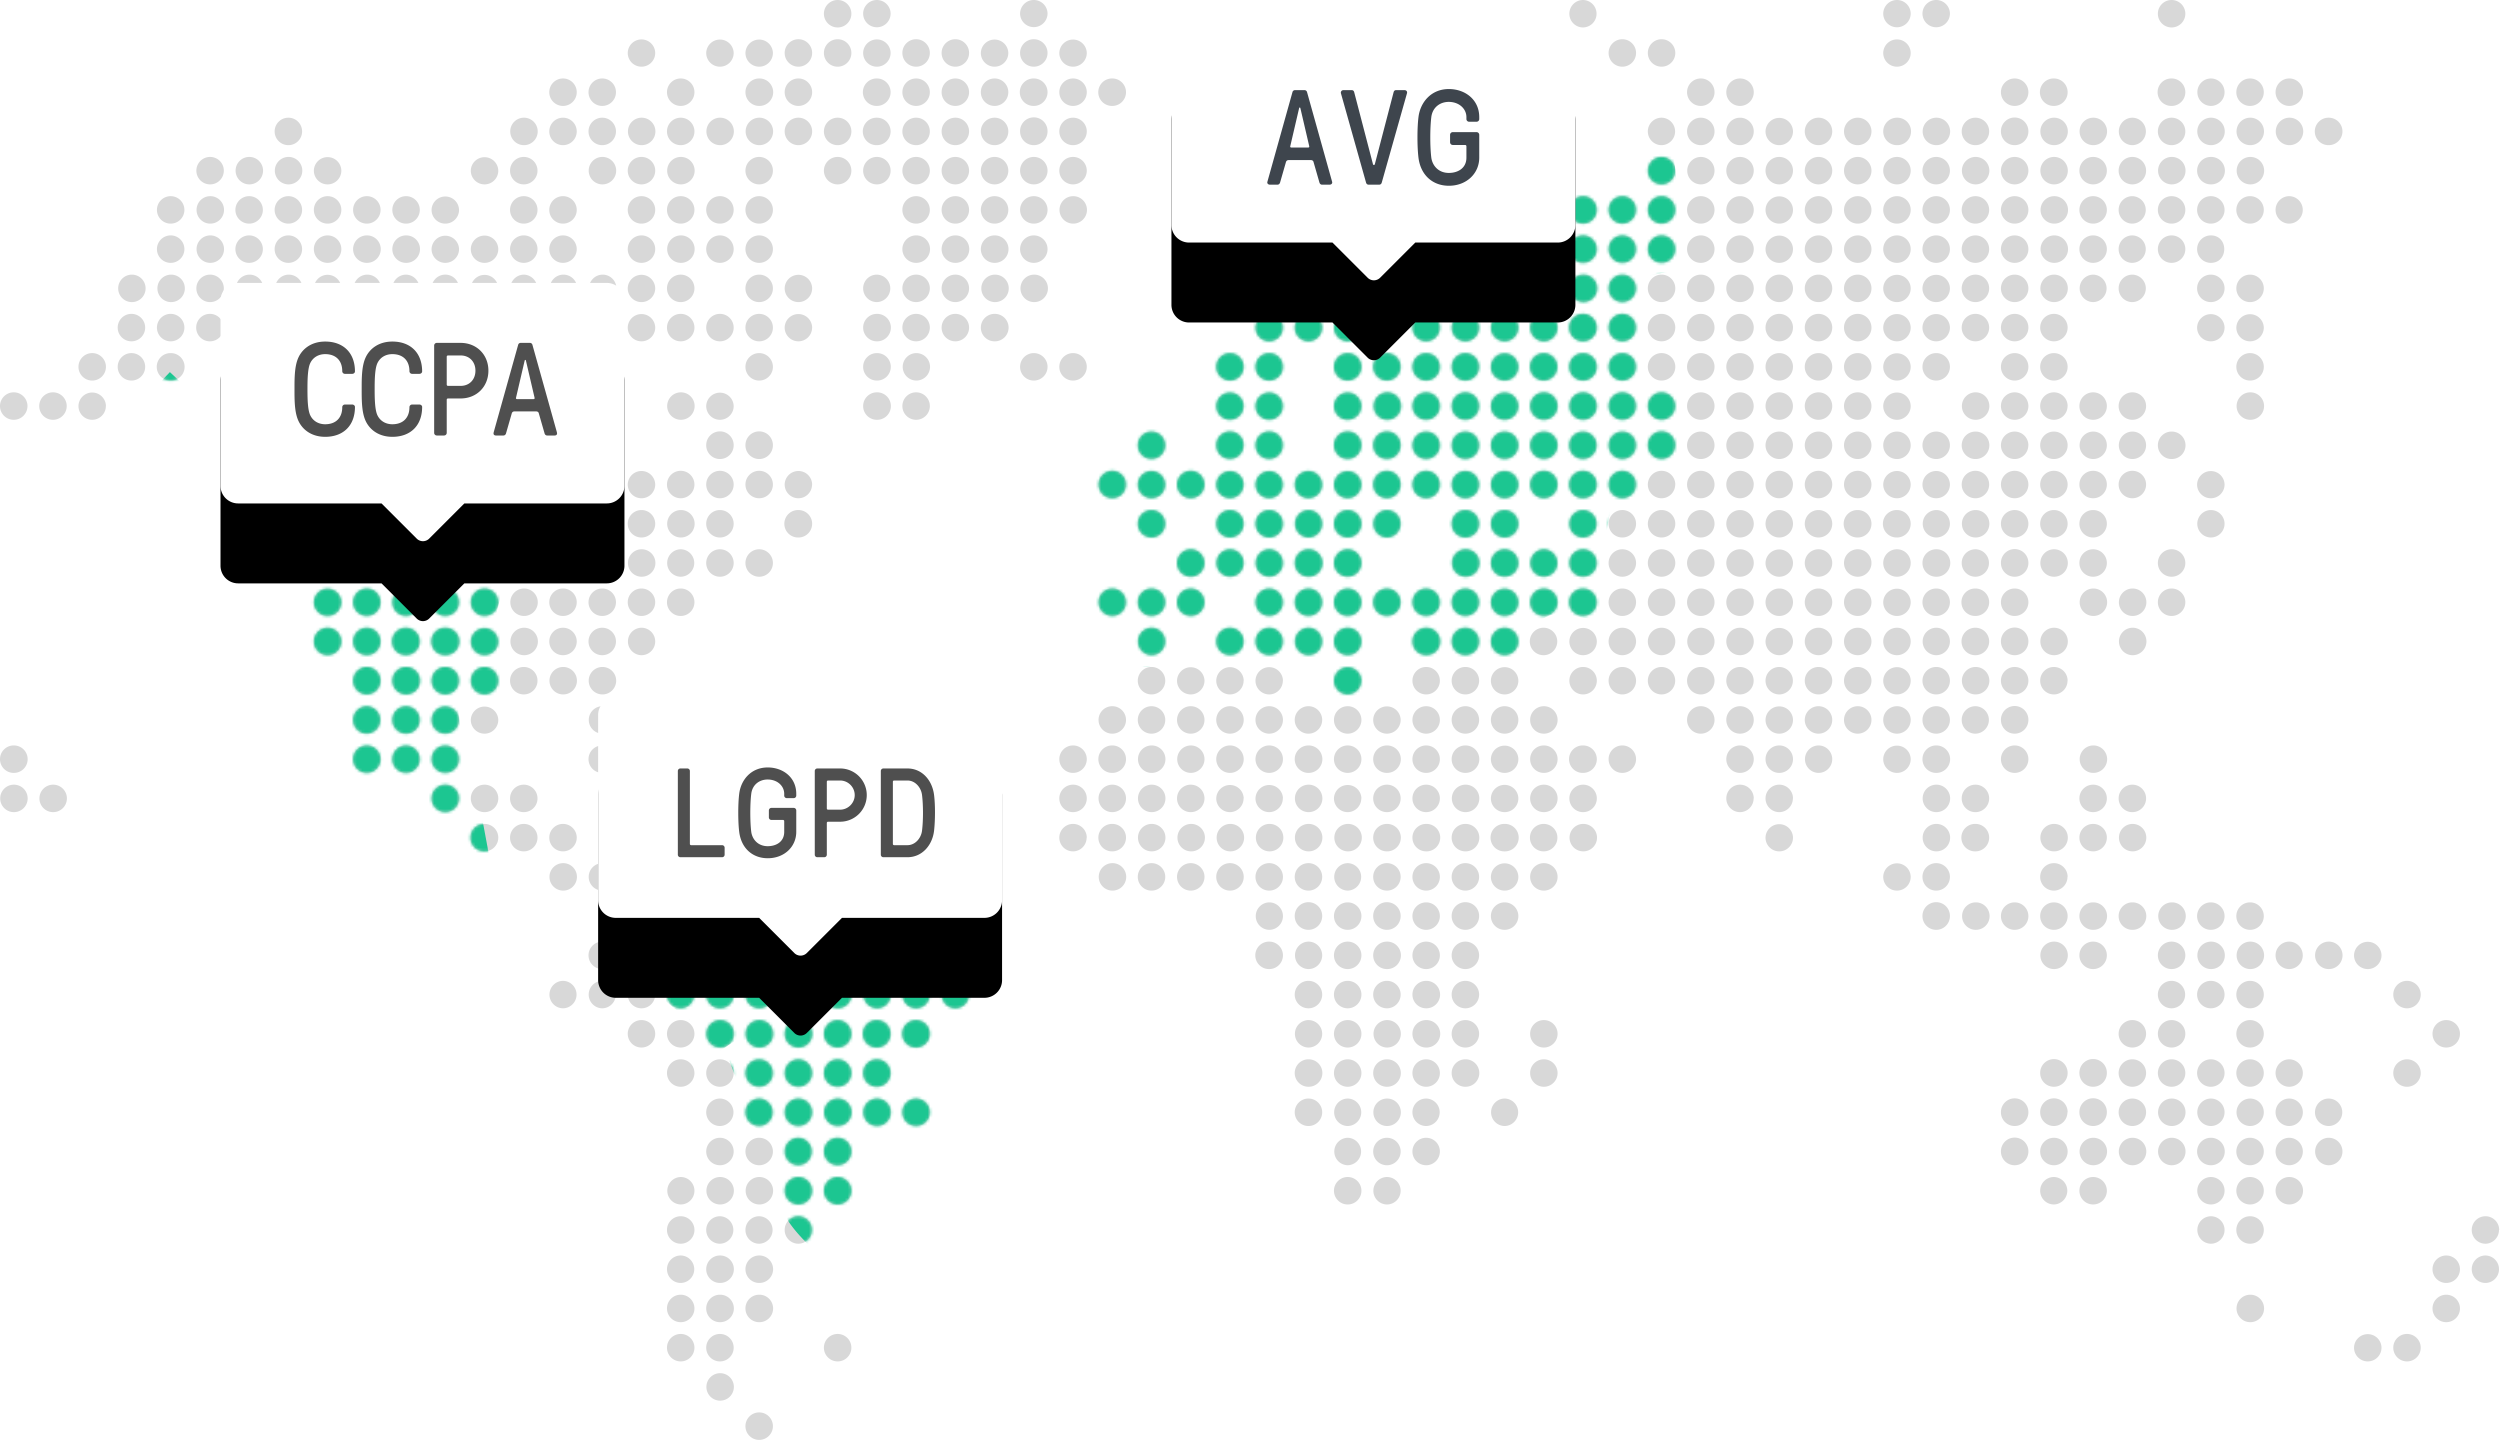 <svg xmlns="http://www.w3.org/2000/svg" xmlns:xlink="http://www.w3.org/1999/xlink" width="907" height="523" viewBox="0 0 907 523"><title>Group 2 Copy 7</title><defs><path id="a" d="M787.856 0a4.981 4.981 0 1 0 0 9.962 4.982 4.982 0 0 0 4.983-4.981c0-2.75-2.23-4.981-4.983-4.981Zm-85.405 0a4.983 4.983 0 0 0-4.981 4.98 4.983 4.983 0 0 0 9.965 0c0-2.75-2.23-4.98-4.984-4.98Zm-14.233 0a4.984 4.984 0 0 0-4.983 4.98 4.984 4.984 0 0 0 9.967 0c0-2.75-2.232-4.98-4.984-4.98ZM574.347 0a4.981 4.981 0 1 0 0 9.962 4.982 4.982 0 0 0 0-9.962ZM375.069 0a4.984 4.984 0 0 0-4.985 4.98 4.984 4.984 0 0 0 9.965 0c0-2.75-2.23-4.98-4.98-4.98Zm-56.937 0a4.984 4.984 0 0 0-4.984 4.98 4.984 4.984 0 0 0 9.967 0c0-2.75-2.231-4.98-4.983-4.98Zm-14.234 0a4.985 4.985 0 0 0-4.985 4.98c0 2.751 2.234 4.982 4.985 4.982a4.982 4.982 0 0 0 4.982-4.981c0-2.75-2.23-4.981-4.982-4.981Zm384.32 24.196a4.984 4.984 0 0 0 4.984-4.98 4.984 4.984 0 0 0-9.967 0c0 2.75 2.235 4.98 4.983 4.98Zm-85.404 0c2.75 0 4.983-2.23 4.983-4.98 0-2.75-2.233-4.981-4.983-4.981a4.98 4.98 0 0 0-4.98 4.98 4.98 4.98 0 0 0 4.98 4.981Zm-14.238 0a4.984 4.984 0 0 0 4.986-4.98c0-2.75-2.232-4.981-4.986-4.981a4.979 4.979 0 0 0-4.977 4.98c0 2.75 2.227 4.981 4.977 4.981Zm-56.935 0a4.983 4.983 0 0 0 4.985-4.98 4.983 4.983 0 0 0-9.965 0c0 2.75 2.23 4.98 4.98 4.98Zm-142.338 0a4.98 4.98 0 0 0 4.98-4.98 4.983 4.983 0 0 0-9.963 0c-.001 2.75 2.23 4.98 4.983 4.98Zm-14.234 0a4.982 4.982 0 1 0-4.985-4.98c0 2.75 2.233 4.98 4.985 4.98Zm-14.235 0a4.982 4.982 0 0 0 4.983-4.98 4.985 4.985 0 0 0-9.967 0c0 2.75 2.234 4.98 4.984 4.98Zm-14.235 0a4.983 4.983 0 0 0 4.985-4.98c0-2.75-2.23-4.981-4.985-4.981a4.983 4.983 0 0 0-4.982 4.98c0 2.75 2.232 4.981 4.982 4.981Zm-14.234 0a4.983 4.983 0 0 0 4.984-4.98 4.983 4.983 0 0 0-9.967 0c0 2.75 2.233 4.98 4.983 4.98Zm-14.233 0a4.982 4.982 0 0 0 4.983-4.98 4.984 4.984 0 0 0-9.967 0c0 2.75 2.232 4.98 4.984 4.98Zm-14.234 0a4.982 4.982 0 0 0 4.982-4.98c0-2.75-2.23-4.981-4.982-4.981a4.985 4.985 0 0 0-4.985 4.98c0 2.75 2.234 4.981 4.985 4.981Zm-14.235 0c2.75 0 4.983-2.23 4.983-4.98a4.983 4.983 0 0 0-9.967 0c0 2.75 2.234 4.98 4.984 4.98Zm-14.235 0a4.984 4.984 0 0 0 4.985-4.98 4.984 4.984 0 0 0-9.965 0 4.98 4.98 0 0 0 4.98 4.98Zm-14.234 0a4.984 4.984 0 0 0 4.984-4.98 4.984 4.984 0 0 0-9.965 0 4.98 4.98 0 0 0 4.98 4.98Zm-28.467 0a4.983 4.983 0 0 0 4.984-4.98 4.983 4.983 0 0 0-9.965 0 4.98 4.98 0 0 0 4.98 4.98ZM830.56 38.431a4.981 4.981 0 0 0 0-9.962 4.983 4.983 0 0 0-4.984 4.977 4.986 4.986 0 0 0 4.984 4.985Zm-14.238 0a4.98 4.98 0 1 0 0-9.962 4.98 4.98 0 0 0 0 9.962Zm-14.235 0a4.98 4.98 0 1 0 0-9.962 4.982 4.982 0 0 0 0 9.962Zm-14.23 0a4.98 4.98 0 1 0 0-9.962 4.982 4.982 0 1 0 0 9.962Zm-42.7 0a4.981 4.981 0 0 0 0-9.962 4.982 4.982 0 1 0 0 9.962Zm-14.237 0a4.98 4.98 0 0 0 4.98-4.985 4.978 4.978 0 0 0-4.98-4.977 4.98 4.98 0 0 0-4.981 4.977 4.983 4.983 0 0 0 4.98 4.985Zm-99.64 0c2.75 0 4.986-2.23 4.986-4.985a4.984 4.984 0 0 0-4.986-4.977 4.977 4.977 0 0 0-4.978 4.977 4.98 4.98 0 0 0 4.978 4.985Zm-14.235 0a4.986 4.986 0 0 0 4.986-4.985 4.983 4.983 0 0 0-4.986-4.977 4.981 4.981 0 0 0 0 9.962Zm-99.638 0a4.982 4.982 0 1 0 .005-9.96 4.982 4.982 0 0 0-.005 9.96Zm-14.235 0a4.981 4.981 0 1 0 0-9.962 4.982 4.982 0 0 0-4.98 4.977 4.985 4.985 0 0 0 4.98 4.985Zm-28.467 0a4.98 4.98 0 1 0 0-9.962 4.981 4.981 0 0 0 0 9.962Zm-14.233 0a4.981 4.981 0 1 0 0-9.962 4.98 4.98 0 1 0 0 9.962Zm-56.936 0a4.98 4.98 0 1 0 0-9.962 4.982 4.982 0 1 0 0 9.962Zm-14.233 0a4.981 4.981 0 0 0 0-9.962 4.98 4.98 0 1 0 0 9.962Zm-14.234 0c2.75 0 4.98-2.23 4.98-4.985a4.98 4.98 0 0 0-4.98-4.977 4.982 4.982 0 1 0 0 9.962Zm-14.235 0a4.98 4.98 0 1 0 0-9.962 4.983 4.983 0 0 0-4.984 4.977 4.986 4.986 0 0 0 4.984 4.985Zm-14.235 0a4.98 4.98 0 1 0 0-9.962 4.981 4.981 0 1 0 0 9.962Zm-14.234 0a4.98 4.98 0 1 0 0-9.962 4.981 4.981 0 1 0 0 9.962Zm-14.233 0a4.98 4.98 0 1 0 0-9.962 4.982 4.982 0 1 0 0 9.962Zm-28.469 0a4.981 4.981 0 1 0 0-9.962 4.983 4.983 0 0 0-4.984 4.977 4.986 4.986 0 0 0 4.984 4.985Zm-14.235 0a4.982 4.982 0 1 0 0-9.962 4.981 4.981 0 0 0 0 9.962Zm-28.467 0a4.98 4.98 0 1 0 0-9.962 4.981 4.981 0 0 0 0 9.962Zm-28.467 0a4.98 4.98 0 1 0 0-9.962 4.98 4.98 0 1 0 0 9.962Zm-14.235 0a4.98 4.98 0 1 0 0-9.962 4.98 4.98 0 1 0 0 9.962Zm640.53 14.234a4.983 4.983 0 1 0 0-9.965 4.982 4.982 0 0 0 0 9.965Zm-14.229 0a4.983 4.983 0 1 0-.004-9.965 4.983 4.983 0 0 0 .004 9.965Zm-14.238 0a4.983 4.983 0 1 0 .004-9.965 4.983 4.983 0 0 0-.004 9.965Zm-14.235 0a4.983 4.983 0 1 0 .004-9.965 4.983 4.983 0 0 0-.004 9.965Zm-14.23 0a4.982 4.982 0 1 0-4.983-4.98c0 2.75 2.229 4.98 4.982 4.98Zm-14.237 0a4.983 4.983 0 0 0 0-9.965 4.983 4.983 0 0 0 0 9.965Zm-14.233 0a4.983 4.983 0 1 0 0-9.965 4.983 4.983 0 0 0 0 9.965Zm-14.23 0a4.983 4.983 0 1 0-.003-9.965 4.983 4.983 0 0 0 .002 9.965Zm-14.237 0a4.98 4.98 0 0 0 4.98-4.98 4.981 4.981 0 1 0-9.961 0c0 2.75 2.23 4.98 4.98 4.98Zm-14.233 0a4.982 4.982 0 1 0 .001-9.964 4.982 4.982 0 0 0 0 9.964Zm-14.236 0a4.983 4.983 0 1 0 .004-9.965 4.983 4.983 0 0 0-.004 9.965Zm-14.233 0a4.984 4.984 0 1 0 0-9.965 4.986 4.986 0 0 0-4.983 4.985c0 2.75 2.235 4.98 4.983 4.98Zm-14.233 0a4.986 4.986 0 0 0 4.983-4.98 4.987 4.987 0 0 0-4.983-4.985 4.986 4.986 0 0 0-4.982 4.985c0 2.75 2.234 4.98 4.982 4.98Zm-14.236 0a4.986 4.986 0 0 0 4.984-4.98 4.983 4.983 0 1 0-4.984 4.98Zm-14.235 0c2.75 0 4.987-2.23 4.987-4.98a4.985 4.985 0 0 0-9.969 0c0 2.75 2.232 4.98 4.982 4.98Zm-14.234 0c2.75 0 4.986-2.23 4.986-4.98a4.98 4.98 0 1 0-9.963 0c0 2.75 2.227 4.98 4.977 4.98Zm-14.235 0a4.985 4.985 0 0 0 4.986-4.98 4.983 4.983 0 1 0-4.986 4.98Zm-14.23 0a4.983 4.983 0 0 0 0-9.965 4.981 4.981 0 0 0-4.982 4.985 4.98 4.98 0 0 0 4.981 4.98Zm-56.939 0a4.984 4.984 0 1 0 .002-9.967 4.984 4.984 0 0 0-.002 9.967Zm-85.404 0a4.983 4.983 0 1 0-.001-9.966 4.983 4.983 0 0 0 .001 9.966Zm-14.234 0a4.983 4.983 0 1 0-.002-9.966 4.983 4.983 0 0 0 .002 9.966Zm-56.935 0a4.98 4.98 0 0 0 4.98-4.98 4.982 4.982 0 1 0-4.98 4.98Zm-14.234 0c2.75 0 4.98-2.23 4.98-4.98a4.984 4.984 0 1 0-9.965 0c0 2.75 2.233 4.98 4.985 4.98Zm-14.235 0a4.982 4.982 0 1 0 0-9.965 4.987 4.987 0 0 0-4.984 4.985c0 2.75 2.234 4.98 4.984 4.98Zm-14.235 0a4.983 4.983 0 1 0-4.982-4.98c0 2.75 2.232 4.98 4.982 4.98Zm-14.234 0a4.983 4.983 0 1 0-4.983-4.98c0 2.75 2.233 4.98 4.983 4.98Zm-14.233 0a4.982 4.982 0 1 0 0-9.965 4.984 4.984 0 1 0 0 9.965Zm-14.234 0a4.982 4.982 0 1 0 0-9.965 4.987 4.987 0 0 0-4.985 4.985c0 2.75 2.234 4.98 4.985 4.98Zm-14.235 0a4.983 4.983 0 1 0-.001-9.966 4.983 4.983 0 0 0 .001 9.966Zm-14.235 0a4.984 4.984 0 1 0 .002-9.967 4.984 4.984 0 0 0-.002 9.967Zm-14.234 0a4.984 4.984 0 1 0 .001-9.967 4.984 4.984 0 0 0-.001 9.967Zm-14.233 0a4.982 4.982 0 1 0 .001-9.964 4.982 4.982 0 0 0 0 9.964Zm-14.234 0a4.983 4.983 0 1 0 .003-9.965 4.983 4.983 0 0 0-.003 9.965Zm-14.233 0a4.982 4.982 0 1 0 0-9.964 4.982 4.982 0 0 0 0 9.964Zm-14.235 0a4.982 4.982 0 1 0 .001-9.964 4.982 4.982 0 0 0 0 9.964Zm-14.234 0a4.983 4.983 0 1 0 0-9.965 4.983 4.983 0 0 0 0 9.965Zm-85.404 0a4.982 4.982 0 1 0 0-9.964 4.982 4.982 0 0 0 0 9.964Zm711.7 14.233a4.983 4.983 0 1 0 0-9.963 4.983 4.983 0 0 0 0 9.963Zm-14.234 0a4.983 4.983 0 1 0 0-9.963 4.985 4.985 0 0 0-4.979 4.98 4.984 4.984 0 0 0 4.98 4.983Zm-14.23 0a4.983 4.983 0 1 0 0-9.965 4.983 4.983 0 0 0 0 9.965Zm-14.237 0a4.981 4.981 0 1 0 .002-9.963 4.981 4.981 0 0 0-.002 9.963Zm-14.233 0a4.981 4.981 0 1 0 .003-9.963 4.981 4.981 0 0 0-.003 9.963Zm-14.23 0a4.982 4.982 0 1 0-.002-9.963 4.982 4.982 0 0 0 .001 9.963Zm-14.237 0a4.98 4.98 0 0 0 4.98-4.983 4.98 4.98 0 1 0-9.961 0 4.982 4.982 0 0 0 4.98 4.983Zm-14.233 0a4.983 4.983 0 1 0 0-9.965 4.983 4.983 0 0 0 0 9.965Zm-14.236 0a4.983 4.983 0 1 0 .003-9.966 4.983 4.983 0 0 0-.003 9.966Zm-14.233 0a4.984 4.984 0 0 0 4.984-4.983 4.985 4.985 0 0 0-4.984-4.98 4.986 4.986 0 0 0-4.983 4.98 4.985 4.985 0 0 0 4.983 4.983Zm-14.233 0a4.986 4.986 0 0 0 4.983-4.983 4.987 4.987 0 0 0-4.983-4.98 4.986 4.986 0 0 0-4.982 4.98 4.985 4.985 0 0 0 4.982 4.983Zm-14.236 0a4.986 4.986 0 0 0 4.984-4.983 4.982 4.982 0 1 0-4.984 4.983Zm-14.235 0c2.75 0 4.987-2.23 4.987-4.983a4.984 4.984 0 0 0-9.969 0 4.984 4.984 0 0 0 4.982 4.983Zm-14.234 0c2.75 0 4.986-2.23 4.986-4.983a4.987 4.987 0 0 0-4.986-4.98 4.98 4.98 0 0 0-4.978 4.98 4.98 4.98 0 0 0 4.978 4.983Zm-14.235 0a4.986 4.986 0 0 0 4.986-4.983 4.986 4.986 0 0 0-4.986-4.98 4.982 4.982 0 0 0 0 9.963Zm-14.23 0c2.75 0 4.982-2.23 4.982-4.983a4.984 4.984 0 0 0-4.983-4.98 4.98 4.98 0 0 0-4.98 4.98 4.98 4.98 0 0 0 4.98 4.983Zm-71.174 0a4.983 4.983 0 1 0 .004-9.966 4.983 4.983 0 0 0-.004 9.966Zm-71.169 0c2.75 0 4.983-2.23 4.983-4.983a4.983 4.983 0 0 0-9.965 0 4.983 4.983 0 0 0 4.982 4.983Zm-71.169 0a4.981 4.981 0 1 0-.005-9.964 4.981 4.981 0 0 0 .005 9.964Zm-14.234 0a4.982 4.982 0 1 0-.003-9.964 4.982 4.982 0 0 0 .003 9.964Zm-14.235 0a4.983 4.983 0 1 0-4.984-4.983 4.985 4.985 0 0 0 4.984 4.983Zm-14.235 0a4.983 4.983 0 1 0 .003-9.966 4.983 4.983 0 0 0-.003 9.966Zm-14.234 0a4.983 4.983 0 1 0 .003-9.966 4.983 4.983 0 0 0-.003 9.966Zm-14.233 0a4.983 4.983 0 1 0-4.984-4.983 4.984 4.984 0 0 0 4.984 4.983Zm-14.234 0a4.983 4.983 0 1 0-4.985-4.983 4.985 4.985 0 0 0 4.985 4.983Zm-28.47 0a4.984 4.984 0 0 0 4.985-4.983 4.982 4.982 0 1 0-4.984 4.983Zm-28.467 0a4.983 4.983 0 1 0 0-9.965 4.983 4.983 0 0 0 0 9.965Zm-14.234 0a4.983 4.983 0 1 0 .003-9.966 4.983 4.983 0 0 0-.003 9.966Zm-14.233 0a4.983 4.983 0 1 0 0-9.965 4.983 4.983 0 0 0 0 9.965Zm-28.47 0a4.981 4.981 0 1 0 .003-9.963 4.981 4.981 0 0 0-.002 9.963Zm-14.234 0a4.984 4.984 0 0 0 4.986-4.983 4.985 4.985 0 0 0-9.968 0 4.984 4.984 0 0 0 4.982 4.983Zm-56.936 0a4.984 4.984 0 0 0 4.984-4.983 4.984 4.984 0 0 0-9.967 0 4.984 4.984 0 0 0 4.983 4.983Zm-14.233 0a4.983 4.983 0 1 0 0-9.965 4.983 4.983 0 0 0 0 9.965Zm-14.235 0a4.983 4.983 0 1 0 0-9.965 4.983 4.983 0 0 0 0 9.965Zm-14.232 0a4.982 4.982 0 1 0-.002-9.963 4.982 4.982 0 0 0 .002 9.963ZM830.56 81.133a4.983 4.983 0 0 0 0-9.964 4.987 4.987 0 0 0-4.984 4.985 4.984 4.984 0 0 0 4.984 4.979Zm-14.238 0a4.982 4.982 0 1 0 .004-9.965 4.982 4.982 0 0 0-.004 9.965Zm-14.235 0a4.982 4.982 0 1 0 0-9.964 4.986 4.986 0 0 0-4.979 4.985 4.983 4.983 0 0 0 4.98 4.979Zm-14.23 0a4.982 4.982 0 1 0-4.983-4.98 4.98 4.98 0 0 0 4.982 4.98Zm-14.237 0a4.983 4.983 0 0 0 0-9.963 4.983 4.983 0 0 0-4.98 4.984c0 2.748 2.232 4.979 4.98 4.979Zm-14.233 0a4.983 4.983 0 1 0-4.98-4.98c0 2.749 2.23 4.98 4.98 4.98Zm-14.23 0a4.983 4.983 0 1 0-.003-9.962 4.983 4.983 0 0 0 .002 9.962Zm-14.237 0a4.98 4.98 0 0 0 4.98-4.98 4.981 4.981 0 1 0-4.98 4.98Zm-14.233 0a4.982 4.982 0 1 0-4.983-4.98 4.983 4.983 0 0 0 4.983 4.98Zm-14.236 0a4.982 4.982 0 1 0 .004-9.965 4.982 4.982 0 0 0-.004 9.965Zm-14.233 0a4.983 4.983 0 0 0 4.984-4.98 4.986 4.986 0 0 0-4.984-4.984 4.986 4.986 0 0 0-4.983 4.985 4.984 4.984 0 0 0 4.983 4.979Zm-14.233 0a4.985 4.985 0 0 0 4.983-4.98 4.987 4.987 0 0 0-4.983-4.984 4.986 4.986 0 0 0-4.982 4.985 4.984 4.984 0 0 0 4.982 4.979Zm-14.236 0a4.986 4.986 0 0 0 4.984-4.98 4.983 4.983 0 1 0-4.984 4.98Zm-14.235 0c2.75 0 4.987-2.231 4.987-4.98a4.985 4.985 0 0 0-9.969 0 4.983 4.983 0 0 0 4.982 4.98Zm-14.234 0c2.75 0 4.986-2.231 4.986-4.98a4.98 4.98 0 1 0-9.963 0 4.978 4.978 0 0 0 4.977 4.98Zm-14.235 0a4.985 4.985 0 0 0 4.986-4.98 4.983 4.983 0 1 0-4.986 4.98Zm-14.23 0c2.75 0 4.982-2.231 4.982-4.98a4.981 4.981 0 1 0-9.963 0 4.98 4.98 0 0 0 4.98 4.98Zm-14.239 0a4.984 4.984 0 0 0 4.986-4.98 4.98 4.98 0 1 0-9.963 0 4.978 4.978 0 0 0 4.977 4.98Zm-14.23 0a4.981 4.981 0 0 0 0-9.964 4.981 4.981 0 1 0 0 9.963Zm-42.705 0a4.982 4.982 0 1 0-4.98-4.98c0 2.749 2.23 4.98 4.98 4.98Zm-142.338 0a4.982 4.982 0 1 0-.006-9.963 4.982 4.982 0 0 0 .006 9.963Zm-14.234 0a4.981 4.981 0 0 0 0-9.964 4.986 4.986 0 0 0-4.985 4.985 4.983 4.983 0 0 0 4.985 4.979Zm-14.235 0a4.982 4.982 0 1 0 0-9.964 4.987 4.987 0 0 0-4.984 4.985 4.984 4.984 0 0 0 4.984 4.979Zm-14.235 0a4.982 4.982 0 1 0 0-9.964 4.985 4.985 0 0 0-4.982 4.985 4.983 4.983 0 0 0 4.982 4.979Zm-14.234 0a4.982 4.982 0 1 0 0-9.964 4.985 4.985 0 0 0-4.983 4.985 4.983 4.983 0 0 0 4.983 4.979Zm-56.937 0a4.983 4.983 0 0 0 4.985-4.98 4.983 4.983 0 1 0-4.984 4.98Zm-14.234 0a4.983 4.983 0 0 0 4.984-4.98 4.983 4.983 0 1 0-4.984 4.98Zm-14.233 0a4.982 4.982 0 1 0 .002-9.964 4.982 4.982 0 0 0-.002 9.964Zm-14.234 0a4.982 4.982 0 1 0-4.981-4.98 4.98 4.98 0 0 0 4.98 4.98Zm-28.468 0a4.982 4.982 0 1 0-4.982-4.98c0 2.749 2.23 4.98 4.982 4.98Zm-14.234 0a4.983 4.983 0 1 0-4.98-4.98c-.001 2.749 2.23 4.98 4.98 4.98Zm-28.468 0a4.983 4.983 0 0 0 4.985-4.98 4.986 4.986 0 0 0-9.969 0 4.983 4.983 0 0 0 4.984 4.98Zm-14.234 0a4.982 4.982 0 1 0 0-9.964 4.986 4.986 0 0 0-4.985 4.985 4.983 4.983 0 0 0 4.985 4.979Zm-14.235 0a4.982 4.982 0 1 0 0-9.964 4.987 4.987 0 0 0-4.984 4.985 4.984 4.984 0 0 0 4.984 4.979Zm-14.234 0a4.983 4.983 0 0 0 4.984-4.98 4.986 4.986 0 0 0-4.984-4.984 4.985 4.985 0 0 0-4.983 4.985 4.983 4.983 0 0 0 4.983 4.979Zm-14.233 0a4.982 4.982 0 1 0-4.983-4.98c0 2.749 2.231 4.98 4.983 4.98Zm-14.235 0a4.982 4.982 0 1 0-4.982-4.98c0 2.749 2.23 4.98 4.982 4.98Zm-14.232 0a4.983 4.983 0 1 0-.003-9.962 4.983 4.983 0 0 0 .003 9.962Zm-14.235 0a4.982 4.982 0 1 0-4.983-4.98 4.98 4.98 0 0 0 4.983 4.98Zm740.168 14.234c6.507 0 6.502-9.963 0-9.963a4.986 4.986 0 0 0-4.979 4.984 4.983 4.983 0 0 0 4.98 4.98Zm-14.23 0a4.982 4.982 0 1 0-4.983-4.979 4.98 4.98 0 0 0 4.982 4.98Zm-14.237 0a4.983 4.983 0 0 0 0-9.963 4.983 4.983 0 0 0-4.98 4.984c0 2.749 2.232 4.98 4.98 4.98Zm-14.233 0a4.983 4.983 0 1 0-4.98-4.98c0 2.75 2.23 4.98 4.98 4.98Zm-14.23 0a4.983 4.983 0 1 0-.003-9.962 4.983 4.983 0 0 0 .002 9.962Zm-14.237 0a4.98 4.98 0 0 0 4.98-4.979 4.981 4.981 0 1 0-4.98 4.98Zm-14.233 0a4.982 4.982 0 1 0-4.983-4.979 4.983 4.983 0 0 0 4.983 4.98Zm-14.236 0a4.982 4.982 0 1 0 .004-9.964 4.982 4.982 0 0 0-.004 9.964Zm-14.233 0a4.983 4.983 0 0 0 4.984-4.979 4.986 4.986 0 0 0-4.984-4.984 4.986 4.986 0 0 0-4.983 4.984 4.984 4.984 0 0 0 4.983 4.98Zm-14.233 0a4.985 4.985 0 0 0 4.983-4.979 4.987 4.987 0 0 0-4.983-4.984 4.986 4.986 0 0 0-4.982 4.984 4.984 4.984 0 0 0 4.982 4.98Zm-14.236 0a4.986 4.986 0 0 0 4.984-4.979 4.983 4.983 0 1 0-4.984 4.98Zm-14.235 0c2.75 0 4.987-2.23 4.987-4.979a4.985 4.985 0 0 0-9.969 0 4.983 4.983 0 0 0 4.982 4.98Zm-14.234 0c2.75 0 4.986-2.23 4.986-4.979a4.98 4.98 0 1 0-9.963 0 4.978 4.978 0 0 0 4.977 4.98Zm-14.235 0a4.985 4.985 0 0 0 4.986-4.979 4.983 4.983 0 1 0-4.986 4.98Zm-14.23 0c2.75 0 4.982-2.23 4.982-4.979a4.981 4.981 0 1 0-9.963 0 4.98 4.98 0 0 0 4.98 4.98Zm-14.239 0a4.984 4.984 0 0 0 4.986-4.979 4.98 4.98 0 1 0-9.963 0 4.978 4.978 0 0 0 4.977 4.98Zm-14.23 0a4.981 4.981 0 0 0 0-9.963 4.981 4.981 0 1 0 0 9.963Zm-28.47 0a4.983 4.983 0 0 0 4.984-4.979 4.986 4.986 0 0 0-4.984-4.984 4.985 4.985 0 0 0-4.983 4.984 4.983 4.983 0 0 0 4.983 4.98Zm-170.807 0a4.981 4.981 0 0 0 0-9.963 4.986 4.986 0 0 0-4.985 4.984 4.983 4.983 0 0 0 4.985 4.98Zm-14.235 0a4.982 4.982 0 1 0 0-9.963 4.987 4.987 0 0 0-4.984 4.984 4.984 4.984 0 0 0 4.984 4.98Zm-14.235 0a4.982 4.982 0 1 0 0-9.963 4.985 4.985 0 0 0-4.982 4.984 4.983 4.983 0 0 0 4.982 4.98Zm-14.234 0a4.982 4.982 0 1 0 0-9.963 4.985 4.985 0 0 0-4.983 4.984 4.983 4.983 0 0 0 4.983 4.98Zm-56.937 0a4.983 4.983 0 0 0 4.985-4.979 4.983 4.983 0 1 0-4.984 4.98Zm-14.234 0a4.983 4.983 0 0 0 4.984-4.979 4.983 4.983 0 1 0-4.984 4.98Zm-14.233 0a4.982 4.982 0 1 0 .002-9.963 4.982 4.982 0 0 0-.002 9.963Zm-14.234 0a4.982 4.982 0 1 0-4.981-4.979 4.98 4.98 0 0 0 4.98 4.98Zm-28.468 0a4.982 4.982 0 1 0-4.982-4.979c0 2.749 2.23 4.98 4.982 4.98Zm-14.234 0a4.983 4.983 0 1 0-4.98-4.98c-.001 2.75 2.23 4.98 4.98 4.98Zm-14.235 0a4.984 4.984 0 0 0 4.986-4.979 4.985 4.985 0 0 0-9.969 0 4.983 4.983 0 0 0 4.983 4.98Zm-14.233 0a4.983 4.983 0 0 0 4.985-4.979 4.986 4.986 0 0 0-9.969 0 4.983 4.983 0 0 0 4.984 4.98Zm-14.234 0a4.982 4.982 0 1 0 0-9.963 4.986 4.986 0 0 0-4.985 4.984 4.983 4.983 0 0 0 4.985 4.98Zm-14.235 0a4.982 4.982 0 1 0 0-9.963 4.987 4.987 0 0 0-4.984 4.984 4.984 4.984 0 0 0 4.984 4.98Zm-14.234 0a4.983 4.983 0 0 0 4.984-4.979 4.986 4.986 0 0 0-4.984-4.984 4.985 4.985 0 0 0-4.983 4.984 4.983 4.983 0 0 0 4.983 4.98Zm-14.233 0a4.982 4.982 0 1 0-4.983-4.979c0 2.749 2.231 4.98 4.983 4.98Zm-14.235 0a4.982 4.982 0 1 0-4.982-4.979c0 2.749 2.23 4.98 4.982 4.98Zm-14.232 0a4.983 4.983 0 1 0-.003-9.962 4.983 4.983 0 0 0 .003 9.962Zm-14.235 0a4.982 4.982 0 1 0-4.983-4.979 4.98 4.98 0 0 0 4.983 4.98Zm754.403 14.235a4.984 4.984 0 0 0 4.984-4.985c0-2.746-2.23-4.979-4.984-4.979a4.983 4.983 0 0 0-4.98 4.98 4.984 4.984 0 0 0 4.98 4.984Zm-14.235 0a4.984 4.984 0 0 0 4.985-4.985c0-2.746-2.231-4.979-4.985-4.979a4.984 4.984 0 0 0-4.979 4.98 4.986 4.986 0 0 0 4.98 4.984Zm-28.467 0a4.983 4.983 0 0 0 0-9.964 4.982 4.982 0 0 0 0 9.964Zm-14.233 0a4.983 4.983 0 0 0 0-9.964 4.983 4.983 0 0 0 0 9.964Zm-14.23 0a4.983 4.983 0 1 0-.004-9.965 4.983 4.983 0 0 0 .003 9.965Zm-14.237 0a4.981 4.981 0 1 0-.001-9.963 4.981 4.981 0 0 0 0 9.963Zm-14.233 0a4.983 4.983 0 1 0-4.983-4.984 4.985 4.985 0 0 0 4.983 4.984Zm-14.236 0a4.984 4.984 0 0 0 4.984-4.985 4.983 4.983 0 0 0-9.965 0 4.985 4.985 0 0 0 4.98 4.985Zm-14.233 0a4.986 4.986 0 0 0 4.984-4.985 4.984 4.984 0 0 0-9.967 0 4.986 4.986 0 0 0 4.983 4.985Zm-14.233 0a4.987 4.987 0 0 0 4.983-4.985 4.986 4.986 0 0 0-4.983-4.979 4.985 4.985 0 0 0-4.982 4.98 4.986 4.986 0 0 0 4.982 4.984Zm-14.236 0a4.988 4.988 0 0 0 4.984-4.985 4.987 4.987 0 0 0-4.984-4.979 4.981 4.981 0 0 0 0 9.964Zm-14.235 0a4.988 4.988 0 0 0 4.987-4.985 4.984 4.984 0 0 0-9.969 0 4.985 4.985 0 0 0 4.982 4.985Zm-14.234 0a4.988 4.988 0 0 0 4.986-4.985 4.987 4.987 0 0 0-4.986-4.979 4.98 4.98 0 0 0-4.978 4.98 4.98 4.98 0 0 0 4.978 4.984Zm-14.235 0a4.987 4.987 0 0 0 4.986-4.985 4.986 4.986 0 0 0-4.986-4.979 4.981 4.981 0 0 0 0 9.964Zm-14.23 0a4.985 4.985 0 0 0 4.982-4.985 4.984 4.984 0 0 0-4.983-4.979 4.981 4.981 0 0 0 0 9.963Zm-14.239 0a4.986 4.986 0 0 0 4.986-4.985 4.985 4.985 0 0 0-4.986-4.979 4.98 4.98 0 0 0-4.977 4.98 4.98 4.98 0 0 0 4.977 4.984Zm-14.23 0a4.983 4.983 0 1 0-.003-9.962 4.983 4.983 0 0 0 .004 9.962Zm-14.232 0a4.983 4.983 0 0 0 0-9.964 4.982 4.982 0 1 0 0 9.964Zm-14.238 0a4.986 4.986 0 0 0 4.984-4.985 4.984 4.984 0 0 0-9.967 0 4.985 4.985 0 0 0 4.983 4.985Zm-14.235 0a4.984 4.984 0 0 0 4.985-4.985 4.983 4.983 0 0 0-9.965 0 4.984 4.984 0 0 0 4.98 4.985Zm-28.469 0a4.985 4.985 0 0 0 4.987-4.985 4.984 4.984 0 0 0-9.967 0 4.986 4.986 0 0 0 4.98 4.985Zm-14.23 0a4.985 4.985 0 0 0 4.982-4.985 4.984 4.984 0 0 0-4.983-4.979 4.984 4.984 0 0 0-4.982 4.98 4.985 4.985 0 0 0 4.982 4.984Zm-14.237 0a4.984 4.984 0 0 0 4.984-4.985 4.983 4.983 0 0 0-9.965 0 4.985 4.985 0 0 0 4.981 4.985Zm-14.233 0a4.985 4.985 0 0 0 4.983-4.985 4.983 4.983 0 1 0-4.983 4.984Zm-85.403 0a4.983 4.983 0 1 0-.003-9.962 4.983 4.983 0 0 0 .003 9.962Zm-14.235 0a4.983 4.983 0 1 0 0-9.961 4.983 4.983 0 0 0 0 9.96Zm-14.235 0a4.984 4.984 0 0 0 4.985-4.985 4.983 4.983 0 0 0-9.967 0 4.985 4.985 0 0 0 4.982 4.985Zm-14.234 0a4.984 4.984 0 0 0 4.984-4.985 4.983 4.983 0 0 0-9.967 0 4.985 4.985 0 0 0 4.983 4.985Zm-14.233 0a4.983 4.983 0 0 0 0-9.963 4.984 4.984 0 0 0-4.984 4.978 4.986 4.986 0 0 0 4.984 4.985Zm-28.469 0a4.985 4.985 0 0 0 4.983-4.985 4.984 4.984 0 0 0-9.967 0 4.987 4.987 0 0 0 4.984 4.985Zm-14.235 0a4.986 4.986 0 0 0 4.985-4.985 4.984 4.984 0 0 0-4.985-4.979 4.981 4.981 0 0 0 0 9.964Zm-28.467 0a4.983 4.983 0 1 0-4.98-4.984 4.983 4.983 0 0 0 4.98 4.984Zm-14.234 0a4.984 4.984 0 0 0 4.984-4.985 4.983 4.983 0 0 0-9.965 0 4.983 4.983 0 0 0 4.98 4.985Zm-14.233 0a4.983 4.983 0 1 0 0-9.961 4.983 4.983 0 0 0 0 9.96Zm-14.235 0a4.983 4.983 0 1 0 0-9.961 4.983 4.983 0 0 0 0 9.96Zm-14.234 0a4.983 4.983 0 0 0 0-9.964 4.983 4.983 0 0 0 0 9.964Zm-14.235 0a4.986 4.986 0 0 0 4.986-4.985 4.985 4.985 0 0 0-9.968 0 4.985 4.985 0 0 0 4.982 4.985Zm-14.233 0a4.986 4.986 0 0 0 4.985-4.985 4.984 4.984 0 0 0-9.969 0 4.986 4.986 0 0 0 4.984 4.985Zm-14.234 0a4.983 4.983 0 0 0 0-9.963 4.984 4.984 0 0 0-4.985 4.978 4.986 4.986 0 0 0 4.985 4.985Zm-14.235 0a4.983 4.983 0 1 0 0-9.961 4.983 4.983 0 0 0 0 9.96Zm-14.234 0a4.986 4.986 0 0 0 4.984-4.985 4.984 4.984 0 0 0-9.967 0 4.985 4.985 0 0 0 4.983 4.985Zm-14.233 0a4.983 4.983 0 1 0 0-9.961 4.983 4.983 0 0 0 0 9.96Zm-14.235 0a4.983 4.983 0 1 0 0-9.961 4.983 4.983 0 0 0 0 9.96Zm-14.232 0a4.983 4.983 0 1 0-.004-9.965 4.983 4.983 0 0 0 .004 9.965Zm-14.235 0a4.983 4.983 0 1 0 0-9.961 4.983 4.983 0 0 0 0 9.96Zm-14.234 0a4.983 4.983 0 1 0 0-9.961 4.983 4.983 0 0 0 0 9.96Zm768.637 14.233a4.982 4.982 0 0 0 4.984-4.98 4.983 4.983 0 0 0-9.963 0 4.982 4.982 0 0 0 4.979 4.98Zm-14.235 0a4.982 4.982 0 0 0 4.985-4.98 4.983 4.983 0 0 0-9.964 0 4.983 4.983 0 0 0 4.98 4.98Zm-56.93 0a4.98 4.98 0 1 0 0-9.962 4.981 4.981 0 1 0 0 9.962Zm-14.237 0a4.98 4.98 0 0 0 4.98-4.98 4.98 4.98 0 1 0-9.961 0c0 2.749 2.23 4.98 4.98 4.98Zm-14.233 0a4.982 4.982 0 1 0-4.983-4.98 4.983 4.983 0 0 0 4.983 4.98Zm-14.236 0a4.982 4.982 0 0 0 4.984-4.98 4.983 4.983 0 0 0-9.965 0 4.983 4.983 0 0 0 4.98 4.98Zm-14.233 0a4.983 4.983 0 0 0 4.984-4.98 4.984 4.984 0 0 0-9.967 0 4.984 4.984 0 0 0 4.983 4.98Zm-14.233 0a4.985 4.985 0 0 0 4.983-4.98 4.986 4.986 0 0 0-4.983-4.982 4.985 4.985 0 0 0-4.982 4.982 4.984 4.984 0 0 0 4.982 4.98Zm-14.236 0a4.986 4.986 0 0 0 4.984-4.98 4.986 4.986 0 0 0-4.984-4.982 4.981 4.981 0 0 0 0 9.962Zm-14.235 0c2.75 0 4.987-2.231 4.987-4.98a4.984 4.984 0 0 0-9.969 0 4.983 4.983 0 0 0 4.982 4.98Zm-14.234 0c2.75 0 4.986-2.231 4.986-4.98a4.987 4.987 0 0 0-4.986-4.982 4.98 4.98 0 0 0-4.978 4.982 4.978 4.978 0 0 0 4.978 4.98Zm-14.235 0a4.985 4.985 0 0 0 4.986-4.98 4.986 4.986 0 0 0-4.986-4.982 4.981 4.981 0 0 0 0 9.962Zm-14.23 0c2.75 0 4.982-2.231 4.982-4.98a4.984 4.984 0 0 0-4.983-4.982 4.98 4.98 0 0 0-4.98 4.982 4.98 4.98 0 0 0 4.98 4.98Zm-14.239 0a4.984 4.984 0 0 0 4.986-4.98 4.984 4.984 0 0 0-4.986-4.982 4.98 4.98 0 0 0-4.977 4.982 4.978 4.978 0 0 0 4.977 4.98Zm-14.23 0a4.981 4.981 0 0 0 0-9.962 4.982 4.982 0 1 0 0 9.962Zm-14.232 0a4.98 4.98 0 1 0-.007-9.962 4.98 4.98 0 0 0 .007 9.962Zm-14.238 0a4.983 4.983 0 0 0 4.984-4.98 4.984 4.984 0 0 0-9.967 0 4.983 4.983 0 0 0 4.983 4.98Zm-14.235 0a4.982 4.982 0 0 0 4.985-4.98 4.983 4.983 0 0 0-9.965 0c0 2.749 2.23 4.98 4.98 4.98Zm-14.234 0a4.983 4.983 0 0 0 4.984-4.98 4.984 4.984 0 0 0-4.984-4.982 4.98 4.98 0 0 0-4.977 4.982 4.978 4.978 0 0 0 4.977 4.98Zm-14.235 0a4.983 4.983 0 0 0 4.987-4.98 4.983 4.983 0 0 0-9.967 0 4.984 4.984 0 0 0 4.98 4.98Zm-14.23 0c2.75 0 4.982-2.231 4.982-4.98a4.984 4.984 0 0 0-9.965 0 4.983 4.983 0 0 0 4.982 4.98Zm-14.237 0a4.982 4.982 0 0 0 4.984-4.98 4.983 4.983 0 0 0-9.965 0 4.983 4.983 0 0 0 4.981 4.98Zm-14.233 0c2.75 0 4.983-2.231 4.983-4.98a4.984 4.984 0 0 0-9.965 0c0 2.749 2.23 4.98 4.982 4.98Zm-99.638 0a4.982 4.982 0 1 0 0-9.962 4.985 4.985 0 0 0-4.984 4.982 4.984 4.984 0 0 0 4.984 4.98Zm-14.235 0a4.982 4.982 0 0 0 4.985-4.98 4.983 4.983 0 0 0-9.967 0 4.983 4.983 0 0 0 4.982 4.98Zm-14.234 0a4.982 4.982 0 0 0 4.984-4.98 4.983 4.983 0 0 0-9.967 0 4.983 4.983 0 0 0 4.983 4.98Zm-14.233 0a4.982 4.982 0 1 0 0-9.962 4.984 4.984 0 0 0-4.984 4.982 4.983 4.983 0 0 0 4.984 4.98Zm-28.469 0c2.75 0 4.983-2.231 4.983-4.98a4.984 4.984 0 0 0-9.967 0 4.984 4.984 0 0 0 4.984 4.98Zm-14.235 0a4.983 4.983 0 0 0 4.985-4.98 4.984 4.984 0 0 0-4.985-4.982 4.981 4.981 0 0 0 0 9.962Zm-14.234 0a4.983 4.983 0 0 0 4.984-4.98 4.984 4.984 0 0 0-4.984-4.982 4.981 4.981 0 0 0 0 9.962Zm-14.233 0a4.982 4.982 0 1 0 .002-9.964 4.982 4.982 0 0 0-.002 9.964Zm-14.234 0a4.982 4.982 0 0 0 4.984-4.98 4.983 4.983 0 0 0-9.965 0 4.98 4.98 0 0 0 4.98 4.98Zm-14.233 0a4.982 4.982 0 1 0-4.983-4.98c0 2.749 2.23 4.98 4.983 4.98Zm-14.235 0a4.982 4.982 0 1 0-4.982-4.98c0 2.749 2.23 4.98 4.982 4.98Zm-14.234 0a4.98 4.98 0 1 0 0-9.962 4.981 4.981 0 0 0 0 9.962Zm-14.235 0a4.984 4.984 0 0 0 4.986-4.98 4.984 4.984 0 0 0-9.968 0 4.983 4.983 0 0 0 4.982 4.98Zm-14.233 0a4.983 4.983 0 0 0 4.985-4.98 4.984 4.984 0 0 0-9.969 0 4.983 4.983 0 0 0 4.984 4.98Zm-14.234 0a4.982 4.982 0 1 0 0-9.962 4.984 4.984 0 0 0-4.985 4.982 4.983 4.983 0 0 0 4.985 4.98Zm-14.235 0a4.982 4.982 0 1 0 0-9.962 4.985 4.985 0 0 0-4.984 4.982 4.984 4.984 0 0 0 4.984 4.98Zm-14.234 0a4.983 4.983 0 0 0 4.984-4.98 4.984 4.984 0 0 0-9.967 0 4.983 4.983 0 0 0 4.983 4.98Zm-14.233 0a4.982 4.982 0 1 0-4.983-4.98c0 2.749 2.231 4.98 4.983 4.98Zm-14.235 0a4.982 4.982 0 1 0-4.982-4.98c0 2.749 2.23 4.98 4.982 4.98Zm-14.232 0a4.98 4.98 0 1 0 0-9.962 4.981 4.981 0 1 0 0 9.962Zm-14.235 0a4.982 4.982 0 1 0-4.983-4.98 4.98 4.98 0 0 0 4.983 4.98Zm-14.234 0a4.982 4.982 0 1 0-4.983-4.98c0 2.749 2.23 4.98 4.983 4.98Zm768.637 14.234a4.982 4.982 0 1 0 .004-9.964 4.982 4.982 0 0 0-.004 9.964Zm-71.166 0a4.981 4.981 0 1 0-4.983-4.98 4.98 4.98 0 0 0 4.983 4.98Zm-14.236 0a4.98 4.98 0 0 0 4.98-4.979 4.98 4.98 0 1 0-9.961 0c0 2.748 2.23 4.98 4.98 4.98Zm-28.47 0a4.982 4.982 0 1 0 .005-9.964 4.982 4.982 0 0 0-.004 9.964Zm-14.232 0a4.983 4.983 0 0 0 4.984-4.979 4.984 4.984 0 0 0-9.967 0 4.984 4.984 0 0 0 4.983 4.98Zm-14.233 0a4.985 4.985 0 0 0 4.983-4.979 4.986 4.986 0 0 0-4.983-4.984 4.985 4.985 0 0 0-4.982 4.984 4.984 4.984 0 0 0 4.982 4.98Zm-14.236 0a4.986 4.986 0 0 0 4.984-4.979 4.987 4.987 0 0 0-4.984-4.984 4.981 4.981 0 0 0 0 9.963Zm-14.235 0c2.75 0 4.987-2.23 4.987-4.979a4.984 4.984 0 1 0-9.969 0 4.983 4.983 0 0 0 4.982 4.98Zm-14.234 0c2.75 0 4.986-2.23 4.986-4.979a4.987 4.987 0 0 0-4.986-4.984 4.98 4.98 0 0 0-4.978 4.984 4.978 4.978 0 0 0 4.978 4.98Zm-14.235 0a4.985 4.985 0 0 0 4.986-4.979 4.986 4.986 0 0 0-4.986-4.984 4.981 4.981 0 0 0 0 9.963Zm-14.23 0a4.983 4.983 0 1 0-.001-9.966 4.983 4.983 0 0 0 0 9.966Zm-14.239 0a4.984 4.984 0 0 0 4.986-4.979 4.985 4.985 0 0 0-4.986-4.984 4.98 4.98 0 0 0-4.977 4.984 4.978 4.978 0 0 0 4.977 4.98Zm-14.23 0a4.981 4.981 0 0 0 0-9.963 4.982 4.982 0 1 0 0 9.963Zm-14.232 0a4.982 4.982 0 0 0 0-9.963 4.982 4.982 0 1 0 0 9.963Zm-14.238 0a4.983 4.983 0 0 0 4.984-4.979 4.984 4.984 0 0 0-9.967 0 4.983 4.983 0 0 0 4.983 4.98Zm-14.235 0a4.982 4.982 0 1 0-4.98-4.979c0 2.748 2.23 4.98 4.98 4.98Zm-14.234 0a4.983 4.983 0 0 0 4.984-4.979 4.984 4.984 0 0 0-4.984-4.984 4.98 4.98 0 0 0-4.977 4.984 4.978 4.978 0 0 0 4.977 4.98Zm-14.235 0a4.983 4.983 0 1 0-4.98-4.979 4.984 4.984 0 0 0 4.98 4.98Zm-14.23 0a4.983 4.983 0 1 0-.001-9.966 4.983 4.983 0 0 0 0 9.966Zm-28.47 0a4.983 4.983 0 1 0 0-9.966 4.983 4.983 0 0 0 0 9.966Zm-14.234 0a4.983 4.983 0 1 0 0-9.966 4.983 4.983 0 0 0 0 9.966Zm-56.935 0a4.98 4.98 0 0 0 4.98-4.979 4.981 4.981 0 1 0-9.964 0c0 2.748 2.23 4.98 4.984 4.98Zm-14.234 0a4.981 4.981 0 0 0 0-9.963 4.984 4.984 0 0 0-4.985 4.984 4.983 4.983 0 0 0 4.985 4.98Zm-42.704 0a4.982 4.982 0 1 0 0-9.963 4.983 4.983 0 0 0 0 9.963Zm-14.233 0a4.982 4.982 0 1 0 0-9.963 4.984 4.984 0 0 0-4.984 4.984 4.983 4.983 0 0 0 4.984 4.98Zm-42.704 0a4.983 4.983 0 0 0 4.985-4.979 4.984 4.984 0 0 0-4.985-4.984 4.981 4.981 0 0 0 0 9.963Zm-56.934 0a4.982 4.982 0 1 0-4.983-4.979c0 2.748 2.23 4.98 4.983 4.98Zm-14.235 0a4.982 4.982 0 1 0-4.982-4.979c0 2.748 2.23 4.98 4.982 4.98Zm-14.234 0a4.982 4.982 0 1 0 .002-9.963 4.982 4.982 0 0 0-.002 9.963Zm-14.235 0a4.984 4.984 0 0 0 4.986-4.979 4.985 4.985 0 0 0-9.968 0 4.983 4.983 0 0 0 4.982 4.98Zm-14.233 0a4.983 4.983 0 0 0 4.985-4.979 4.984 4.984 0 0 0-9.969 0 4.983 4.983 0 0 0 4.984 4.98Zm-14.234 0a4.982 4.982 0 1 0 0-9.963 4.984 4.984 0 0 0-4.985 4.984 4.983 4.983 0 0 0 4.985 4.98Zm-14.235 0a4.982 4.982 0 1 0 0-9.963 4.986 4.986 0 0 0-4.984 4.984 4.984 4.984 0 0 0 4.984 4.98Zm-14.234 0a4.983 4.983 0 0 0 4.984-4.979 4.984 4.984 0 0 0-9.967 0 4.983 4.983 0 0 0 4.983 4.98Zm-56.935 0a4.982 4.982 0 1 0 0-9.963 4.982 4.982 0 1 0 0 9.963Zm-14.234 0a4.982 4.982 0 1 0-4.983-4.979c0 2.748 2.23 4.98 4.983 4.98Zm-14.233 0a4.983 4.983 0 1 0 0-9.966 4.983 4.983 0 0 0 0 9.966Zm782.87 14.235a4.983 4.983 0 1 0 0-9.964 4.983 4.983 0 0 0 0 9.964Zm-42.702 0a4.981 4.981 0 1 0 .002-9.963 4.981 4.981 0 0 0-.002 9.963Zm-14.233 0a4.981 4.981 0 1 0 .003-9.963 4.981 4.981 0 0 0-.003 9.963Zm-14.23 0c2.751 0 4.98-2.231 4.98-4.983a4.98 4.98 0 0 0-4.98-4.98 4.981 4.981 0 1 0 0 9.963Zm-14.237 0a4.98 4.98 0 0 0 4.98-4.983 4.982 4.982 0 1 0-4.98 4.983Zm-14.233 0a4.983 4.983 0 1 0 0-9.965 4.983 4.983 0 0 0 0 9.965Zm-28.469 0a4.984 4.984 0 0 0 4.984-4.983 4.984 4.984 0 0 0-9.967 0 4.985 4.985 0 0 0 4.983 4.983Zm-14.233 0a4.986 4.986 0 0 0 4.983-4.983c0-2.75-2.236-4.98-4.983-4.98a4.984 4.984 0 0 0-4.982 4.98 4.985 4.985 0 0 0 4.982 4.983Zm-14.236 0a4.986 4.986 0 0 0 4.984-4.983c0-2.75-2.236-4.98-4.984-4.98a4.98 4.98 0 0 0-4.981 4.98 4.981 4.981 0 0 0 4.98 4.983Zm-14.235 0c2.75 0 4.987-2.231 4.987-4.983 0-2.75-2.237-4.98-4.987-4.98a4.983 4.983 0 0 0-4.982 4.98 4.984 4.984 0 0 0 4.982 4.983Zm-14.234 0c2.75 0 4.986-2.231 4.986-4.983 0-2.75-2.236-4.98-4.986-4.98a4.979 4.979 0 0 0-4.978 4.98 4.98 4.98 0 0 0 4.978 4.983Zm-14.235 0a4.986 4.986 0 0 0 4.986-4.983c0-2.75-2.234-4.98-4.986-4.98a4.98 4.98 0 0 0-4.98 4.98 4.981 4.981 0 0 0 4.98 4.983Zm-14.23 0c2.75 0 4.982-2.231 4.982-4.983 0-2.75-2.233-4.98-4.983-4.98a4.98 4.98 0 0 0-4.98 4.98 4.98 4.98 0 0 0 4.98 4.983Zm-14.239 0a4.984 4.984 0 0 0 4.986-4.983c0-2.75-2.232-4.98-4.986-4.98a4.979 4.979 0 0 0-4.977 4.98 4.98 4.98 0 0 0 4.977 4.983Zm-14.23 0a4.982 4.982 0 1 0-.002-9.965 4.982 4.982 0 0 0 .003 9.965Zm-14.232 0a4.981 4.981 0 0 0 0-9.964 4.981 4.981 0 1 0 0 9.964Zm-14.238 0a4.984 4.984 0 0 0 4.984-4.983 4.984 4.984 0 0 0-9.967 0 4.984 4.984 0 0 0 4.983 4.983Zm-14.235 0a4.983 4.983 0 1 0 .004-9.966 4.983 4.983 0 0 0-.004 9.966Zm-14.234 0a4.984 4.984 0 0 0 4.984-4.983c0-2.75-2.232-4.98-4.984-4.98a4.979 4.979 0 0 0-4.977 4.98 4.98 4.98 0 0 0 4.977 4.983Zm-14.235 0a4.983 4.983 0 1 0 .007-9.961 4.983 4.983 0 0 0-.007 9.96Zm-14.23 0c2.75 0 4.982-2.231 4.982-4.983a4.983 4.983 0 0 0-9.965 0 4.984 4.984 0 0 0 4.982 4.983Zm-28.47 0c2.75 0 4.983-2.231 4.983-4.983a4.983 4.983 0 0 0-9.965 0 4.983 4.983 0 0 0 4.982 4.983Zm-14.234 0c2.75 0 4.982-2.231 4.982-4.983a4.983 4.983 0 0 0-9.965 0 4.983 4.983 0 0 0 4.983 4.983Zm-113.873 0a4.983 4.983 0 1 0 .003-9.966 4.983 4.983 0 0 0-.003 9.966Zm-14.233 0a4.983 4.983 0 1 0 0-9.964 4.984 4.984 0 0 0-4.984 4.981 4.984 4.984 0 0 0 4.984 4.983Zm-56.938 0a4.984 4.984 0 0 0 4.984-4.983 4.984 4.984 0 0 0-9.965 0 4.981 4.981 0 0 0 4.98 4.983Zm-14.233 0a4.983 4.983 0 1 0 0-9.965 4.983 4.983 0 0 0 0 9.965Zm-42.702 0a4.983 4.983 0 1 0 0-9.965 4.983 4.983 0 0 0 0 9.965Zm-14.234 0a4.981 4.981 0 1 0 .002-9.963 4.981 4.981 0 0 0-.002 9.963Zm-14.235 0a4.984 4.984 0 0 0 4.986-4.983c0-2.75-2.232-4.98-4.986-4.98a4.983 4.983 0 0 0-4.982 4.98 4.984 4.984 0 0 0 4.982 4.983Zm-14.233 0a4.984 4.984 0 0 0 4.985-4.983c0-2.75-2.233-4.98-4.985-4.98a4.984 4.984 0 0 0-4.984 4.98 4.984 4.984 0 0 0 4.984 4.983Zm-14.234 0a4.983 4.983 0 1 0 0-9.964 4.984 4.984 0 0 0-4.985 4.981 4.984 4.984 0 0 0 4.985 4.983Zm-14.235 0a4.983 4.983 0 1 0-4.984-4.983 4.985 4.985 0 0 0 4.984 4.983Zm-14.234 0a4.984 4.984 0 0 0 4.984-4.983 4.984 4.984 0 0 0-9.967 0 4.984 4.984 0 0 0 4.983 4.983Zm-85.402 0c2.75 0 4.982-2.231 4.982-4.983a4.983 4.983 0 0 0-9.965 0 4.983 4.983 0 0 0 4.983 4.983Zm-14.237 0a4.983 4.983 0 1 0 .003-9.966 4.983 4.983 0 0 0-.003 9.966Zm-14.234 0a4.983 4.983 0 1 0 .003-9.966 4.983 4.983 0 0 0-.003 9.966Zm782.875 14.232a4.981 4.981 0 1 0 0-9.961 4.98 4.98 0 1 0 0 9.961Zm-14.236 0a4.98 4.98 0 1 0 0-9.961 4.981 4.981 0 0 0 0 9.961Zm-14.233 0a4.98 4.98 0 1 0 0-9.961 4.981 4.981 0 0 0 0 9.961Zm-14.23 0a4.98 4.98 0 1 0 0-9.962 4.98 4.98 0 1 0 0 9.962Zm-14.237 0c2.754 0 4.98-2.23 4.98-4.977a4.981 4.981 0 1 0-4.98 4.977Zm-14.233 0a4.981 4.981 0 1 0 0-9.961 4.983 4.983 0 0 0-4.983 4.984 4.983 4.983 0 0 0 4.983 4.977Zm-14.236 0a4.982 4.982 0 1 0-4.981-4.977 4.982 4.982 0 0 0 4.98 4.977Zm-14.233 0a4.983 4.983 0 0 0 4.984-4.977 4.983 4.983 0 1 0-9.967 0 4.984 4.984 0 0 0 4.983 4.977Zm-14.233 0a4.985 4.985 0 0 0 4.983-4.977 4.985 4.985 0 0 0-4.983-4.984 4.984 4.984 0 0 0-4.982 4.984 4.984 4.984 0 0 0 4.982 4.977Zm-14.236 0a4.985 4.985 0 0 0 4.984-4.977 4.986 4.986 0 0 0-4.984-4.984 4.98 4.98 0 1 0 0 9.961Zm-14.235 0c2.75 0 4.987-2.23 4.987-4.977a4.986 4.986 0 0 0-4.987-4.984 4.983 4.983 0 0 0-4.982 4.984 4.983 4.983 0 0 0 4.982 4.977Zm-14.234 0c2.75 0 4.986-2.23 4.986-4.977a4.986 4.986 0 0 0-4.986-4.984 4.978 4.978 0 0 0-4.978 4.984 4.978 4.978 0 0 0 4.978 4.977Zm-14.235 0a4.984 4.984 0 0 0 4.986-4.977 4.985 4.985 0 0 0-4.986-4.984 4.98 4.98 0 1 0 0 9.961Zm-14.23 0c2.75 0 4.982-2.23 4.982-4.977a4.983 4.983 0 1 0-9.964 0 4.979 4.979 0 0 0 4.981 4.977Zm-14.239 0a4.983 4.983 0 0 0 4.986-4.977 4.984 4.984 0 0 0-4.986-4.984 4.978 4.978 0 0 0-4.977 4.984 4.978 4.978 0 0 0 4.977 4.977Zm-14.23 0a4.981 4.981 0 0 0 0-9.961 4.981 4.981 0 1 0 0 9.961Zm-14.232 0a4.98 4.98 0 1 0-.007-9.962 4.98 4.98 0 0 0 .007 9.962Zm-14.238 0a4.983 4.983 0 0 0 4.984-4.977 4.983 4.983 0 1 0-9.967 0 4.983 4.983 0 0 0 4.983 4.977Zm-14.235 0a4.982 4.982 0 1 0-4.98-4.977 4.981 4.981 0 0 0 4.98 4.977Zm-14.234 0a4.983 4.983 0 0 0 4.984-4.977 4.983 4.983 0 0 0-4.984-4.984 4.978 4.978 0 0 0-4.977 4.984 4.978 4.978 0 0 0 4.977 4.977Zm-14.235 0a4.982 4.982 0 0 0 4.987-4.977 4.984 4.984 0 1 0-9.967 0 4.983 4.983 0 0 0 4.98 4.977Zm-14.23 0c2.75 0 4.982-2.23 4.982-4.977a4.983 4.983 0 1 0-9.965 0 4.983 4.983 0 0 0 4.982 4.977Zm-28.47 0c2.75 0 4.983-2.23 4.983-4.977a4.983 4.983 0 1 0-9.965 0 4.981 4.981 0 0 0 4.982 4.977Zm-14.234 0c2.75 0 4.982-2.23 4.982-4.977a4.983 4.983 0 1 0-9.965 0 4.981 4.981 0 0 0 4.983 4.977Zm-28.47 0a4.982 4.982 0 1 0-4.98-4.977 4.98 4.98 0 0 0 4.98 4.977Zm-142.34 0a4.983 4.983 0 0 0 4.985-4.977 4.983 4.983 0 1 0-9.965 0 4.98 4.98 0 0 0 4.98 4.977Zm-14.234 0a4.983 4.983 0 0 0 4.984-4.977 4.983 4.983 0 1 0-9.965 0 4.98 4.98 0 0 0 4.98 4.977Zm-42.7 0a4.981 4.981 0 1 0 0-9.961 4.982 4.982 0 1 0 0 9.961Zm-14.235 0a4.981 4.981 0 1 0 0-9.961 4.982 4.982 0 1 0 0 9.961Zm-14.234 0a4.98 4.98 0 1 0 0-9.961 4.981 4.981 0 0 0 0 9.961Zm-14.235 0a4.983 4.983 0 0 0 4.986-4.977 4.984 4.984 0 0 0-4.986-4.984 4.983 4.983 0 0 0-4.982 4.984 4.983 4.983 0 0 0 4.982 4.977Zm-14.233 0a4.983 4.983 0 0 0 4.985-4.977 4.983 4.983 0 0 0-4.985-4.984 4.983 4.983 0 0 0-4.984 4.984 4.983 4.983 0 0 0 4.984 4.977Zm-14.234 0a4.981 4.981 0 1 0 0-9.961 4.983 4.983 0 0 0-4.985 4.984 4.983 4.983 0 0 0 4.985 4.977Zm-14.235 0a4.981 4.981 0 1 0 0-9.961 4.984 4.984 0 0 0-4.984 4.984 4.984 4.984 0 0 0 4.984 4.977Zm-14.234 0a4.983 4.983 0 0 0 4.984-4.977 4.983 4.983 0 1 0-9.967 0 4.983 4.983 0 0 0 4.983 4.977Zm-14.233 0a4.981 4.981 0 1 0 0-9.961 4.982 4.982 0 1 0 0 9.961Zm697.466 14.235a4.982 4.982 0 0 0 4.985-4.98 4.983 4.983 0 0 0-9.964 0 4.983 4.983 0 0 0 4.98 4.98Zm-28.467 0a4.98 4.98 0 1 0 .004-9.961 4.98 4.98 0 0 0-.004 9.961Zm-14.233 0a4.98 4.98 0 1 0 0-9.962 4.981 4.981 0 0 0 0 9.962Zm-14.23 0a4.98 4.98 0 1 0 0-9.962 4.981 4.981 0 1 0 0 9.962Zm-14.237 0a4.98 4.98 0 0 0 4.98-4.98 4.98 4.98 0 1 0-9.961 0c0 2.75 2.23 4.98 4.98 4.98Zm-14.233 0a4.982 4.982 0 1 0-4.983-4.98 4.983 4.983 0 0 0 4.983 4.98Zm-14.236 0a4.982 4.982 0 0 0 4.984-4.98 4.983 4.983 0 0 0-9.965 0 4.983 4.983 0 0 0 4.98 4.98Zm-14.233 0a4.983 4.983 0 0 0 4.984-4.98 4.984 4.984 0 0 0-9.967 0 4.984 4.984 0 0 0 4.983 4.98Zm-14.233 0a4.985 4.985 0 0 0 4.983-4.98 4.986 4.986 0 0 0-4.983-4.982 4.985 4.985 0 0 0-4.982 4.983 4.984 4.984 0 0 0 4.982 4.979Zm-14.236 0a4.986 4.986 0 0 0 4.984-4.98 4.986 4.986 0 0 0-4.984-4.982 4.981 4.981 0 0 0 0 9.962Zm-14.235 0c2.75 0 4.987-2.23 4.987-4.98a4.984 4.984 0 0 0-9.969 0 4.983 4.983 0 0 0 4.982 4.98Zm-14.234 0c2.75 0 4.986-2.23 4.986-4.98a4.987 4.987 0 0 0-4.986-4.982 4.98 4.98 0 0 0-4.978 4.983 4.978 4.978 0 0 0 4.978 4.979Zm-14.235 0a4.985 4.985 0 0 0 4.986-4.98 4.986 4.986 0 0 0-4.986-4.982 4.981 4.981 0 0 0 0 9.962Zm-14.23 0c2.75 0 4.982-2.23 4.982-4.98a4.984 4.984 0 0 0-4.983-4.982 4.98 4.98 0 0 0-4.98 4.983 4.98 4.98 0 0 0 4.98 4.979Zm-14.239 0a4.984 4.984 0 0 0 4.986-4.98 4.984 4.984 0 0 0-4.986-4.982 4.98 4.98 0 0 0-4.977 4.983 4.978 4.978 0 0 0 4.977 4.979Zm-14.23 0a4.981 4.981 0 0 0 0-9.962 4.982 4.982 0 1 0 0 9.962Zm-14.232 0a4.98 4.98 0 1 0-.007-9.961 4.98 4.98 0 0 0 .007 9.961Zm-14.238 0a4.983 4.983 0 0 0 4.984-4.98 4.984 4.984 0 0 0-9.967 0 4.983 4.983 0 0 0 4.983 4.98Zm-14.235 0a4.982 4.982 0 0 0 4.985-4.98 4.983 4.983 0 0 0-9.965 0c0 2.75 2.23 4.98 4.98 4.98Zm-14.234 0a4.983 4.983 0 0 0 4.984-4.98 4.984 4.984 0 0 0-4.984-4.982 4.98 4.98 0 0 0-4.977 4.983 4.978 4.978 0 0 0 4.977 4.979Zm-14.235 0a4.983 4.983 0 0 0 4.987-4.98 4.983 4.983 0 0 0-9.967 0 4.984 4.984 0 0 0 4.98 4.98Zm-14.23 0c2.75 0 4.982-2.23 4.982-4.98a4.984 4.984 0 0 0-9.965 0 4.983 4.983 0 0 0 4.982 4.98Zm-14.237 0a4.982 4.982 0 0 0 4.984-4.98 4.983 4.983 0 0 0-9.965 0 4.983 4.983 0 0 0 4.981 4.98Zm-14.233 0c2.75 0 4.983-2.23 4.983-4.98a4.984 4.984 0 0 0-9.965 0c0 2.75 2.23 4.98 4.982 4.98Zm-14.234 0c2.75 0 4.982-2.23 4.982-4.98a4.984 4.984 0 0 0-9.965 0c0 2.75 2.23 4.98 4.983 4.98Zm-14.235 0a4.983 4.983 0 0 0 4.985-4.98 4.984 4.984 0 0 0-4.985-4.982 4.981 4.981 0 0 0 0 9.962Zm-14.234 0a4.982 4.982 0 0 0 4.984-4.98 4.983 4.983 0 0 0-9.965 0 4.98 4.98 0 0 0 4.98 4.98Zm-14.233 0a4.982 4.982 0 1 0-4.983-4.98 4.98 4.98 0 0 0 4.983 4.98Zm-113.873 0c2.75 0 4.983-2.23 4.983-4.98a4.984 4.984 0 0 0-9.967 0 4.984 4.984 0 0 0 4.984 4.98Zm-14.235 0a4.983 4.983 0 0 0 4.985-4.98 4.984 4.984 0 0 0-4.985-4.982 4.981 4.981 0 0 0 0 9.962Zm-14.234 0a4.983 4.983 0 0 0 4.984-4.98 4.984 4.984 0 0 0-4.984-4.982 4.981 4.981 0 0 0 0 9.962Zm-14.233 0a4.982 4.982 0 1 0 .002-9.964 4.982 4.982 0 0 0-.002 9.964Zm-14.234 0a4.982 4.982 0 0 0 4.984-4.98 4.983 4.983 0 0 0-9.965 0 4.98 4.98 0 0 0 4.98 4.98Zm-14.233 0a4.982 4.982 0 1 0-4.983-4.98c0 2.75 2.23 4.98 4.983 4.98Zm-14.235 0a4.982 4.982 0 1 0-4.982-4.98c0 2.75 2.23 4.98 4.982 4.98Zm-14.234 0a4.98 4.98 0 1 0 0-9.962 4.981 4.981 0 0 0 0 9.962Zm-14.235 0a4.984 4.984 0 0 0 4.986-4.98 4.984 4.984 0 0 0-9.968 0 4.983 4.983 0 0 0 4.982 4.98Zm-14.233 0a4.983 4.983 0 0 0 4.985-4.98 4.984 4.984 0 0 0-9.969 0 4.983 4.983 0 0 0 4.984 4.98Zm-14.234 0a4.982 4.982 0 1 0 0-9.962 4.984 4.984 0 0 0-4.985 4.983 4.983 4.983 0 0 0 4.985 4.979Zm-14.235 0a4.982 4.982 0 1 0 0-9.962 4.985 4.985 0 0 0-4.984 4.983 4.984 4.984 0 0 0 4.984 4.979Zm-14.234 0a4.983 4.983 0 0 0 4.984-4.98 4.984 4.984 0 0 0-9.967 0 4.983 4.983 0 0 0 4.983 4.98Zm-14.233 0a4.982 4.982 0 1 0-4.983-4.98c0 2.75 2.231 4.98 4.983 4.98Zm697.466 14.235a4.98 4.98 0 1 0 0-9.964 4.982 4.982 0 0 0 0 9.963Zm-42.7 0a4.98 4.98 0 0 0 4.983-4.983 4.981 4.981 0 0 0-9.964 0 4.98 4.98 0 0 0 4.981 4.983Zm-14.23 0a4.979 4.979 0 0 0 4.98-4.983 4.98 4.98 0 0 0-4.98-4.98 4.981 4.981 0 0 0-4.983 4.98 4.98 4.98 0 0 0 4.982 4.983Zm-14.237 0a4.978 4.978 0 0 0 4.98-4.983 4.982 4.982 0 1 0-4.98 4.983Zm-14.233 0a4.982 4.982 0 1 0 .001-9.963 4.982 4.982 0 0 0 0 9.963Zm-14.236 0a4.98 4.98 0 1 0 0-9.964 4.983 4.983 0 0 0 0 9.964Zm-14.233 0a4.982 4.982 0 1 0 0-9.964 4.983 4.983 0 1 0 0 9.963Zm-14.233 0a4.984 4.984 0 0 0 4.983-4.983c0-2.75-2.236-4.98-4.983-4.98a4.983 4.983 0 1 0 0 9.963Zm-14.236 0a4.984 4.984 0 0 0 4.984-4.983c0-2.75-2.236-4.98-4.984-4.98a4.98 4.98 0 0 0-4.981 4.98 4.979 4.979 0 0 0 4.98 4.983Zm-14.235 0a4.984 4.984 0 0 0 4.987-4.983c0-2.75-2.237-4.98-4.987-4.98a4.981 4.981 0 1 0 0 9.963Zm-14.234 0a4.984 4.984 0 0 0 4.986-4.983c0-2.75-2.236-4.98-4.986-4.98a4.979 4.979 0 0 0-4.978 4.98 4.977 4.977 0 0 0 4.978 4.983Zm-14.235 0a4.983 4.983 0 0 0 4.986-4.983c0-2.75-2.234-4.98-4.986-4.98a4.98 4.98 0 0 0-4.98 4.98 4.979 4.979 0 0 0 4.98 4.983Zm-14.23 0a4.981 4.981 0 1 0 0-9.964 4.98 4.98 0 0 0-4.982 4.98 4.978 4.978 0 0 0 4.981 4.984Zm-14.239 0a4.982 4.982 0 1 0-4.977-4.983 4.977 4.977 0 0 0 4.977 4.983Zm-14.23 0a4.982 4.982 0 0 0 0-9.963 4.981 4.981 0 1 0 0 9.963Zm-28.47 0a4.982 4.982 0 1 0 0-9.964 4.981 4.981 0 1 0 0 9.963Zm-14.235 0a4.98 4.98 0 1 0 0-9.964 4.982 4.982 0 0 0 0 9.964Zm-28.469 0a4.981 4.981 0 1 0 0-9.964 4.982 4.982 0 0 0 0 9.963Zm-14.23 0a4.981 4.981 0 1 0 0-9.964 4.981 4.981 0 1 0 0 9.963Zm-14.237 0a4.98 4.98 0 1 0 0-9.964 4.983 4.983 0 0 0 0 9.964Zm-14.233 0a4.981 4.981 0 1 0 0-9.964 4.982 4.982 0 1 0 0 9.964Zm-14.234 0a4.981 4.981 0 1 0 0-9.964 4.982 4.982 0 1 0 0 9.964Zm-28.47 0a4.98 4.98 0 1 0 0-9.964 4.98 4.98 0 0 0-4.98 4.98 4.979 4.979 0 0 0 4.98 4.984Zm-128.105 0a4.981 4.981 0 1 0 0-9.964 4.983 4.983 0 1 0 0 9.963Zm-28.47 0a4.982 4.982 0 1 0 0-9.964 4.98 4.98 0 0 0-4.98 4.98 4.979 4.979 0 0 0 4.98 4.984Zm-14.232 0a4.982 4.982 0 1 0 .001-9.963 4.982 4.982 0 0 0 0 9.963Zm-14.234 0a4.98 4.98 0 1 0 0-9.964 4.98 4.98 0 0 0-4.981 4.98 4.979 4.979 0 0 0 4.98 4.984Zm-28.468 0a4.982 4.982 0 1 0 .001-9.963 4.982 4.982 0 0 0 0 9.963Zm-14.234 0a4.98 4.98 0 0 0 4.982-4.983 4.981 4.981 0 0 0-9.963 0 4.98 4.98 0 0 0 4.98 4.983Zm-14.235 0a4.982 4.982 0 1 0 0-9.964 4.981 4.981 0 1 0 0 9.963Zm-14.233 0a4.982 4.982 0 1 0 0-9.964 4.982 4.982 0 1 0 0 9.963Zm-14.234 0a4.982 4.982 0 1 0 0-9.963 4.982 4.982 0 1 0 0 9.963Zm-14.235 0a4.982 4.982 0 1 0 0-9.963 4.983 4.983 0 1 0 0 9.963Zm-14.234 0a4.982 4.982 0 1 0 0-9.964 4.981 4.981 0 1 0 0 9.963Zm669.002 14.234a4.983 4.983 0 1 0-.001-9.966 4.983 4.983 0 0 0 .001 9.966Zm-28.469 0a4.982 4.982 0 1 0 .001-9.964 4.982 4.982 0 0 0 0 9.964Zm-14.23 0a4.983 4.983 0 1 0-.003-9.965 4.983 4.983 0 0 0 .002 9.965Zm-14.237 0a4.98 4.98 0 0 0 4.98-4.98 4.981 4.981 0 1 0-9.961 0c0 2.748 2.23 4.98 4.98 4.98Zm-14.233 0a4.983 4.983 0 0 0 0-9.965 4.985 4.985 0 0 0-4.983 4.984 4.984 4.984 0 0 0 4.983 4.981Zm-14.236 0a4.984 4.984 0 1 0 0-9.965 4.985 4.985 0 0 0-4.981 4.984 4.984 4.984 0 0 0 4.98 4.981Zm-14.233 0a4.985 4.985 0 0 0 4.984-4.98 4.986 4.986 0 0 0-4.984-4.985 4.986 4.986 0 0 0-4.983 4.984 4.986 4.986 0 0 0 4.983 4.981Zm-14.233 0a4.987 4.987 0 0 0 4.983-4.98 4.987 4.987 0 0 0-4.983-4.985 4.986 4.986 0 0 0-4.982 4.984 4.986 4.986 0 0 0 4.982 4.981Zm-14.236 0a4.987 4.987 0 0 0 4.984-4.98 4.983 4.983 0 1 0-4.984 4.98Zm-14.235 0a4.987 4.987 0 0 0 4.987-4.98 4.985 4.985 0 0 0-9.969 0 4.984 4.984 0 0 0 4.982 4.98Zm-14.234 0a4.987 4.987 0 0 0 4.986-4.98 4.98 4.98 0 1 0-9.963 0 4.98 4.98 0 0 0 4.977 4.98Zm-14.235 0a4.986 4.986 0 0 0 4.986-4.98 4.983 4.983 0 1 0-4.986 4.98Zm-14.23 0a4.984 4.984 0 0 0 4.982-4.98 4.981 4.981 0 1 0-9.963 0 4.98 4.98 0 0 0 4.98 4.98Zm-14.239 0a4.985 4.985 0 0 0 4.986-4.98 4.98 4.98 0 1 0-9.963 0 4.98 4.98 0 0 0 4.977 4.98Zm-14.23 0a4.983 4.983 0 1 0-.003-9.966 4.983 4.983 0 0 0 .004 9.966Zm-14.232 0a4.983 4.983 0 0 0 0-9.965 4.983 4.983 0 0 0 0 9.965Zm-14.238 0a4.985 4.985 0 0 0 4.984-4.98 4.986 4.986 0 0 0-4.984-4.985 4.985 4.985 0 0 0-4.983 4.984 4.984 4.984 0 0 0 4.983 4.981Zm-14.235 0a4.984 4.984 0 1 0 0-9.965 4.984 4.984 0 0 0 0 9.965Zm-42.7 0a4.984 4.984 0 0 0 4.983-4.98 4.985 4.985 0 0 0-4.983-4.985 4.985 4.985 0 0 0-4.982 4.984 4.984 4.984 0 0 0 4.982 4.981Zm-14.236 0a4.984 4.984 0 1 0 0-9.965 4.985 4.985 0 0 0-4.98 4.984 4.984 4.984 0 0 0 4.98 4.981Zm-14.233 0a4.984 4.984 0 0 0 4.983-4.98 4.985 4.985 0 0 0-4.983-4.985 4.983 4.983 0 0 0 0 9.965Zm-14.234 0a4.984 4.984 0 0 0 4.982-4.98 4.985 4.985 0 0 0-4.982-4.985 4.983 4.983 0 0 0 0 9.965Zm-14.235 0a4.985 4.985 0 0 0 4.985-4.98 4.983 4.983 0 1 0-4.984 4.98Zm-156.575 0a4.985 4.985 0 0 0 4.985-4.98 4.983 4.983 0 1 0-4.984 4.98Zm-14.234 0a4.985 4.985 0 0 0 4.984-4.98 4.983 4.983 0 1 0-4.984 4.98Zm-14.233 0a4.983 4.983 0 0 0 0-9.965 4.983 4.983 0 0 0 0 9.965Zm-14.234 0a4.984 4.984 0 1 0 .001-9.967 4.984 4.984 0 0 0-.001 9.967Zm-14.233 0a4.983 4.983 0 1 0-.002-9.966 4.983 4.983 0 0 0 .002 9.966Zm-28.47 0a4.982 4.982 0 1 0 .002-9.964 4.982 4.982 0 0 0-.001 9.964Zm-14.234 0a4.985 4.985 0 0 0 4.986-4.98 4.985 4.985 0 0 0-9.969 0 4.984 4.984 0 0 0 4.983 4.98Zm-14.233 0a4.985 4.985 0 0 0 4.985-4.98 4.986 4.986 0 0 0-9.969 0 4.985 4.985 0 0 0 4.984 4.98Zm-14.234 0a4.983 4.983 0 1 0-.001-9.966 4.983 4.983 0 0 0 0 9.966Zm-14.235 0a4.983 4.983 0 1 0-.001-9.966 4.983 4.983 0 0 0 .001 9.966Zm-14.234 0a4.985 4.985 0 0 0 4.984-4.98 4.986 4.986 0 0 0-4.984-4.985 4.985 4.985 0 0 0-4.983 4.984 4.984 4.984 0 0 0 4.983 4.981Zm669.002 14.233a4.98 4.98 0 1 0 0-9.962 4.981 4.981 0 1 0 0 9.962Zm-14.236 0a4.981 4.981 0 1 0 .003-9.96 4.981 4.981 0 0 0-.003 9.96Zm-14.233 0a4.981 4.981 0 1 0 .003-9.96 4.981 4.981 0 0 0-.003 9.96Zm-28.467 0a4.978 4.978 0 0 0 4.98-4.98 4.98 4.98 0 1 0-9.961 0 4.98 4.98 0 0 0 4.98 4.98Zm-14.233 0a4.98 4.98 0 1 0 0-9.962 4.982 4.982 0 1 0 0 9.962Zm-14.236 0a4.981 4.981 0 1 0 0-9.962 4.981 4.981 0 0 0 0 9.962Zm-14.233 0a4.982 4.982 0 0 0 4.984-4.98 4.984 4.984 0 0 0-9.967 0c0 2.75 2.235 4.98 4.983 4.98Zm-14.233 0a4.984 4.984 0 0 0 4.983-4.98 4.986 4.986 0 0 0-4.983-4.982 4.985 4.985 0 0 0-4.982 4.983c0 2.75 2.234 4.979 4.982 4.979Zm-14.236 0a4.984 4.984 0 0 0 4.984-4.98 4.986 4.986 0 0 0-4.984-4.982 4.981 4.981 0 0 0 0 9.962Zm-14.235 0a4.985 4.985 0 0 0 4.987-4.98 4.984 4.984 0 0 0-9.969 0c0 2.75 2.232 4.98 4.982 4.98Zm-14.234 0a4.985 4.985 0 0 0 4.986-4.98 4.987 4.987 0 0 0-4.986-4.982 4.98 4.98 0 0 0-4.978 4.983c0 2.75 2.228 4.979 4.978 4.979Zm-14.235 0a4.984 4.984 0 0 0 4.986-4.98 4.986 4.986 0 0 0-4.986-4.982 4.981 4.981 0 0 0 0 9.962Zm-14.23 0a4.982 4.982 0 1 0 .001-9.964 4.982 4.982 0 0 0-.002 9.964Zm-14.239 0a4.983 4.983 0 0 0 4.986-4.98 4.984 4.984 0 0 0-4.986-4.982 4.98 4.98 0 0 0-4.977 4.983c0 2.75 2.227 4.979 4.977 4.979Zm-14.23 0a4.98 4.98 0 1 0 0-9.962 4.982 4.982 0 1 0 0 9.962Zm-14.232 0a4.981 4.981 0 0 0 0-9.962 4.981 4.981 0 1 0 0 9.962Zm-14.238 0a4.982 4.982 0 0 0 4.984-4.98 4.984 4.984 0 0 0-9.967 0c0 2.75 2.233 4.98 4.983 4.98Zm-14.235 0a4.981 4.981 0 1 0 0-9.962c-2.75 0-4.98 2.23-4.98 4.983a4.98 4.98 0 0 0 4.98 4.979Zm-14.234 0a4.982 4.982 0 0 0 4.984-4.98 4.984 4.984 0 0 0-4.984-4.982 4.98 4.98 0 0 0-4.977 4.983c0 2.75 2.227 4.979 4.977 4.979Zm-14.235 0a4.981 4.981 0 1 0 0-9.962 4.984 4.984 0 0 0-4.98 4.983c0 2.75 2.234 4.979 4.98 4.979Zm-14.23 0a4.982 4.982 0 1 0-4.983-4.98c0 2.75 2.232 4.98 4.982 4.98Zm-14.237 0a4.981 4.981 0 1 0 0-9.962 4.981 4.981 0 0 0 0 9.962Zm-14.233 0a4.982 4.982 0 1 0-4.982-4.98 4.98 4.98 0 0 0 4.982 4.98Zm-28.469 0a4.982 4.982 0 0 0 4.985-4.98 4.984 4.984 0 0 0-4.985-4.982 4.981 4.981 0 0 0 0 9.962Zm-14.234 0a4.981 4.981 0 1 0 0-9.962 4.981 4.981 0 0 0 0 9.962Zm-14.233 0a4.98 4.98 0 1 0 0-9.962 4.981 4.981 0 1 0 0 9.962Zm-156.575 0a4.98 4.98 0 1 0 0-9.962 4.981 4.981 0 0 0 0 9.962Zm-14.234 0a4.981 4.981 0 1 0 0-9.962 4.981 4.981 0 0 0 0 9.962Zm-14.233 0a4.98 4.98 0 1 0 0-9.962 4.98 4.98 0 1 0 0 9.962Zm-14.235 0a4.98 4.98 0 1 0 0-9.962 4.98 4.98 0 1 0 0 9.962Zm-14.234 0a4.981 4.981 0 1 0 .003-9.96 4.981 4.981 0 0 0-.003 9.96Zm-14.235 0a4.983 4.983 0 0 0 4.986-4.98 4.984 4.984 0 0 0-9.968 0c0 2.75 2.232 4.98 4.982 4.98Zm-14.233 0a4.982 4.982 0 0 0 4.985-4.98 4.984 4.984 0 0 0-9.969 0c0 2.75 2.232 4.98 4.984 4.98Zm-14.234 0a4.98 4.98 0 1 0 0-9.962 4.984 4.984 0 0 0-4.985 4.983c0 2.75 2.233 4.979 4.985 4.979Zm-14.235 0a4.98 4.98 0 1 0 0-9.962 4.985 4.985 0 0 0-4.984 4.983c0 2.75 2.234 4.979 4.984 4.979Zm-14.234 0a4.982 4.982 0 0 0 4.984-4.98 4.984 4.984 0 0 0-9.967 0c0 2.75 2.233 4.98 4.983 4.98Zm654.766 14.234a4.983 4.983 0 1 0 0-9.963 4.983 4.983 0 0 0 0 9.963Zm-28.464 0a4.982 4.982 0 1 0-.003-9.963 4.982 4.982 0 0 0 .003 9.963Zm-14.236 0a4.978 4.978 0 0 0 4.98-4.98 4.981 4.981 0 1 0-9.961 0 4.98 4.98 0 0 0 4.98 4.98Zm-14.233 0a4.981 4.981 0 1 0 0-9.963 4.982 4.982 0 1 0 0 9.963Zm-14.236 0a4.981 4.981 0 1 0 0-9.963 4.982 4.982 0 0 0 0 9.963Zm-14.233 0a4.983 4.983 0 1 0-4.983-4.98 4.983 4.983 0 0 0 4.983 4.98Zm-14.233 0a4.984 4.984 0 0 0 4.983-4.98 4.987 4.987 0 0 0-4.983-4.983 4.986 4.986 0 0 0-4.982 4.983 4.983 4.983 0 0 0 4.982 4.98Zm-14.236 0a4.985 4.985 0 0 0 4.984-4.98 4.982 4.982 0 1 0-4.984 4.98Zm-14.235 0a4.985 4.985 0 0 0 4.987-4.98 4.985 4.985 0 0 0-9.969 0 4.982 4.982 0 0 0 4.982 4.98Zm-14.234 0a4.985 4.985 0 0 0 4.986-4.98 4.988 4.988 0 0 0-4.986-4.983 4.98 4.98 0 0 0-4.978 4.983 4.978 4.978 0 0 0 4.978 4.98Zm-14.235 0a4.984 4.984 0 0 0 4.986-4.98 4.987 4.987 0 0 0-4.986-4.983 4.982 4.982 0 0 0 0 9.963Zm-14.23 0a4.982 4.982 0 1 0 0-9.964 4.982 4.982 0 0 0 0 9.964Zm-14.239 0a4.983 4.983 0 0 0 4.986-4.98 4.986 4.986 0 0 0-4.986-4.983 4.98 4.98 0 0 0-4.977 4.983 4.978 4.978 0 0 0 4.977 4.98Zm-14.23 0a4.98 4.98 0 0 0 4.982-4.98 4.983 4.983 0 0 0-9.965 0 4.98 4.98 0 0 0 4.984 4.98Zm-14.232 0a4.983 4.983 0 0 0 0-9.963 4.983 4.983 0 1 0 0 9.963Zm-14.238 0a4.983 4.983 0 1 0-4.983-4.98 4.982 4.982 0 0 0 4.983 4.98Zm-14.235 0a4.981 4.981 0 1 0 0-9.963 4.983 4.983 0 0 0-4.98 4.983 4.98 4.98 0 0 0 4.98 4.98Zm-14.234 0a4.983 4.983 0 1 0 0-9.963 4.98 4.98 0 0 0-4.977 4.983 4.978 4.978 0 0 0 4.977 4.98Zm-28.466 0a4.982 4.982 0 1 0 .001-9.964 4.982 4.982 0 0 0 0 9.964Zm-14.236 0a4.981 4.981 0 1 0 0-9.963 4.982 4.982 0 0 0 0 9.963Zm-14.233 0a4.982 4.982 0 1 0-4.982-4.98c0 2.751 2.23 4.98 4.982 4.98Zm-14.234 0a4.982 4.982 0 1 0-4.983-4.98c0 2.751 2.23 4.98 4.983 4.98Zm-28.47 0a4.981 4.981 0 1 0 0-9.963 4.982 4.982 0 0 0 0 9.963Zm-185.041 0a4.981 4.981 0 1 0 0-9.963 4.982 4.982 0 0 0 0 9.963Zm-14.233 0a4.981 4.981 0 1 0 0-9.963 4.981 4.981 0 1 0 0 9.963Zm-14.235 0a4.981 4.981 0 1 0 0-9.963 4.981 4.981 0 1 0 0 9.963Zm-14.234 0a4.983 4.983 0 1 0 0-9.962 4.983 4.983 0 0 0 0 9.962Zm-14.235 0a4.983 4.983 0 0 0 4.986-4.98 4.986 4.986 0 0 0-9.968 0 4.982 4.982 0 0 0 4.982 4.98Zm-14.233 0a4.983 4.983 0 1 0 0-9.963 4.983 4.983 0 1 0 0 9.963Zm-14.234 0a4.981 4.981 0 1 0 0-9.963 4.983 4.983 0 1 0 0 9.963Zm-14.235 0a4.981 4.981 0 1 0 0-9.963 4.986 4.986 0 0 0-4.984 4.983 4.984 4.984 0 0 0 4.984 4.98Zm-14.234 0a4.983 4.983 0 1 0-4.983-4.98 4.982 4.982 0 0 0 4.983 4.98Zm626.302 14.235c2.752 0 4.981-2.23 4.981-4.983a4.98 4.98 0 0 0-4.98-4.98 4.981 4.981 0 1 0 0 9.963Zm-14.236 0a4.98 4.98 0 0 0 4.98-4.983 4.982 4.982 0 1 0-4.98 4.983Zm-14.233 0a4.983 4.983 0 1 0 0-9.965 4.983 4.983 0 0 0 0 9.965Zm-14.236 0a4.983 4.983 0 1 0 .003-9.966 4.983 4.983 0 0 0-.003 9.966Zm-14.233 0a4.984 4.984 0 0 0 4.984-4.983 4.984 4.984 0 0 0-9.967 0 4.985 4.985 0 0 0 4.983 4.983Zm-14.233 0a4.986 4.986 0 0 0 4.983-4.983c0-2.75-2.236-4.98-4.983-4.98a4.984 4.984 0 0 0-4.982 4.98 4.985 4.985 0 0 0 4.982 4.983Zm-14.236 0a4.986 4.986 0 0 0 4.984-4.983c0-2.75-2.236-4.98-4.984-4.98a4.98 4.98 0 0 0-4.981 4.98 4.981 4.981 0 0 0 4.98 4.983Zm-14.235 0c2.75 0 4.987-2.23 4.987-4.983 0-2.75-2.237-4.98-4.987-4.98a4.983 4.983 0 0 0-4.982 4.98 4.984 4.984 0 0 0 4.982 4.983Zm-14.234 0c2.75 0 4.986-2.23 4.986-4.983 0-2.75-2.236-4.98-4.986-4.98a4.979 4.979 0 0 0-4.978 4.98 4.98 4.98 0 0 0 4.978 4.983Zm-14.235 0a4.986 4.986 0 0 0 4.986-4.983c0-2.75-2.234-4.98-4.986-4.98a4.98 4.98 0 0 0-4.98 4.98 4.981 4.981 0 0 0 4.98 4.983Zm-14.23 0c2.75 0 4.982-2.23 4.982-4.983 0-2.75-2.233-4.98-4.983-4.98a4.98 4.98 0 0 0-4.98 4.98 4.98 4.98 0 0 0 4.98 4.983Zm-14.239 0a4.984 4.984 0 0 0 4.986-4.983c0-2.75-2.232-4.98-4.986-4.98a4.979 4.979 0 0 0-4.977 4.98 4.98 4.98 0 0 0 4.977 4.983Zm-14.23 0a4.982 4.982 0 1 0-.002-9.964 4.982 4.982 0 0 0 .003 9.964Zm-28.47 0a4.984 4.984 0 0 0 4.984-4.983 4.984 4.984 0 0 0-9.967 0 4.984 4.984 0 0 0 4.983 4.983Zm-14.235 0a4.983 4.983 0 1 0 .004-9.966 4.983 4.983 0 0 0-.004 9.966Zm-14.234 0a4.984 4.984 0 0 0 4.984-4.983c0-2.75-2.232-4.98-4.984-4.98a4.979 4.979 0 0 0-4.977 4.98 4.98 4.98 0 0 0 4.977 4.983Zm-28.466 0c2.75 0 4.983-2.23 4.983-4.983a4.983 4.983 0 0 0-9.965 0 4.984 4.984 0 0 0 4.982 4.983Zm-28.469 0c2.75 0 4.983-2.23 4.983-4.983a4.983 4.983 0 0 0-9.965 0 4.983 4.983 0 0 0 4.982 4.983Zm-14.234 0c2.75 0 4.982-2.23 4.982-4.983a4.983 4.983 0 0 0-9.965 0 4.983 4.983 0 0 0 4.983 4.983Zm-14.235 0a4.984 4.984 0 0 0 4.985-4.983 4.984 4.984 0 0 0-9.966 0 4.981 4.981 0 0 0 4.981 4.983Zm-14.234 0a4.983 4.983 0 1 0 .003-9.966 4.983 4.983 0 0 0-.003 9.966Zm-199.275 0a4.983 4.983 0 1 0 0-9.965 4.983 4.983 0 0 0 0 9.965Zm-14.235 0a4.983 4.983 0 1 0 0-9.965 4.983 4.983 0 0 0 0 9.965Zm-14.234 0a4.981 4.981 0 1 0 .002-9.963 4.981 4.981 0 0 0-.002 9.963Zm-14.235 0a4.984 4.984 0 0 0 4.986-4.983c0-2.75-2.232-4.98-4.986-4.98a4.983 4.983 0 0 0-4.982 4.98 4.984 4.984 0 0 0 4.982 4.983Zm-14.233 0a4.984 4.984 0 0 0 4.985-4.983c0-2.75-2.233-4.98-4.985-4.98a4.984 4.984 0 0 0-4.984 4.98 4.984 4.984 0 0 0 4.984 4.983Zm-14.234 0a4.983 4.983 0 1 0 0-9.964 4.984 4.984 0 0 0-4.985 4.981 4.984 4.984 0 0 0 4.985 4.983Zm-14.235 0a4.983 4.983 0 1 0-4.984-4.983 4.985 4.985 0 0 0 4.984 4.983Zm597.832 14.235a4.981 4.981 0 0 0 4.98-4.983 4.981 4.981 0 1 0-9.961 0c0 2.75 2.23 4.983 4.98 4.983Zm-14.233 0a4.984 4.984 0 0 0 0-9.966 4.985 4.985 0 0 0-4.983 4.983 4.985 4.985 0 0 0 4.983 4.983Zm-14.236 0a4.984 4.984 0 0 0 4.984-4.983c0-2.75-2.23-4.983-4.984-4.983a4.984 4.984 0 0 0-4.981 4.983 4.984 4.984 0 0 0 4.98 4.983Zm-14.233 0a4.985 4.985 0 0 0 4.984-4.983 4.985 4.985 0 0 0-4.984-4.983 4.986 4.986 0 0 0-4.983 4.983 4.986 4.986 0 0 0 4.983 4.983Zm-14.233 0a4.987 4.987 0 0 0 4.983-4.983 4.987 4.987 0 0 0-4.983-4.983 4.986 4.986 0 0 0-4.982 4.983 4.986 4.986 0 0 0 4.982 4.983Zm-14.236 0a4.987 4.987 0 0 0 4.984-4.983 4.982 4.982 0 1 0-4.984 4.983Zm-14.235 0a4.988 4.988 0 0 0 4.987-4.983 4.985 4.985 0 0 0-9.969 0 4.985 4.985 0 0 0 4.982 4.983Zm-14.234 0a4.988 4.988 0 0 0 4.986-4.983 4.988 4.988 0 0 0-4.986-4.983 4.98 4.98 0 0 0-4.978 4.983 4.98 4.98 0 0 0 4.978 4.983Zm-14.235 0a4.987 4.987 0 0 0 4.986-4.983 4.987 4.987 0 0 0-4.986-4.983 4.982 4.982 0 0 0 0 9.966Zm-56.93 0a4.983 4.983 0 0 0 0-9.966 4.983 4.983 0 1 0 0 9.966Zm-14.239 0a4.985 4.985 0 0 0 4.984-4.983 4.985 4.985 0 0 0-4.984-4.983 4.985 4.985 0 0 0-4.983 4.983 4.985 4.985 0 0 0 4.983 4.983Zm-14.235 0a4.984 4.984 0 0 0 4.985-4.983 4.983 4.983 0 1 0-4.984 4.983Zm-14.234 0a4.985 4.985 0 0 0 4.984-4.983 4.98 4.98 0 1 0-9.962 0 4.98 4.98 0 0 0 4.978 4.983Zm-14.235 0a4.984 4.984 0 0 0 4.987-4.983 4.984 4.984 0 0 0-9.967 0 4.986 4.986 0 0 0 4.98 4.983Zm-14.23 0a4.985 4.985 0 0 0 4.982-4.983 4.985 4.985 0 0 0-4.983-4.983 4.985 4.985 0 0 0-4.982 4.983 4.985 4.985 0 0 0 4.982 4.983Zm-14.237 0a4.984 4.984 0 0 0 4.984-4.983c0-2.75-2.23-4.983-4.984-4.983a4.984 4.984 0 0 0-4.98 4.983 4.984 4.984 0 0 0 4.98 4.983Zm-14.233 0a4.985 4.985 0 0 0 4.983-4.983 4.984 4.984 0 1 0-4.983 4.983Zm-14.234 0a4.985 4.985 0 0 0 4.982-4.983 4.984 4.984 0 1 0-4.983 4.983Zm-14.235 0a4.985 4.985 0 0 0 4.985-4.983 4.982 4.982 0 1 0-4.984 4.983Zm-14.234 0a4.984 4.984 0 0 0 4.984-4.983 4.982 4.982 0 1 0-4.984 4.983Zm-14.233 0a4.984 4.984 0 1 0-.002-9.968 4.984 4.984 0 0 0 .002 9.968Zm-185.042 0a4.984 4.984 0 0 0 0-9.966 4.984 4.984 0 0 0 0 9.966Zm-42.704 0a4.986 4.986 0 0 0 4.986-4.983 4.986 4.986 0 0 0-9.968 0 4.985 4.985 0 0 0 4.982 4.983Zm-14.233 0a4.985 4.985 0 0 0 4.985-4.983 4.985 4.985 0 0 0-9.969 0 4.985 4.985 0 0 0 4.984 4.983Zm-14.234 0a4.984 4.984 0 1 0-.002-9.968 4.984 4.984 0 0 0 .002 9.968Zm-14.235 0a4.984 4.984 0 0 0 0-9.966 4.986 4.986 0 0 0-4.984 4.983 4.986 4.986 0 0 0 4.984 4.983Zm626.3 14.232a4.981 4.981 0 1 0 .003-9.96 4.981 4.981 0 0 0-.004 9.96Zm-28.468 0a4.978 4.978 0 0 0 4.98-4.979 4.98 4.98 0 1 0-9.961 0 4.98 4.98 0 0 0 4.98 4.98Zm-28.47 0a4.981 4.981 0 1 0 0-9.961 4.981 4.981 0 0 0 0 9.962Zm-14.232 0a4.982 4.982 0 0 0 4.984-4.979 4.984 4.984 0 0 0-9.967 0c0 2.75 2.235 4.98 4.983 4.98Zm-28.47 0a4.984 4.984 0 0 0 4.985-4.979 4.986 4.986 0 0 0-4.984-4.982 4.981 4.981 0 0 0 0 9.961Zm-14.234 0a4.985 4.985 0 0 0 4.987-4.979 4.984 4.984 0 0 0-9.969 0c0 2.75 2.232 4.98 4.982 4.98Zm-14.234 0a4.985 4.985 0 0 0 4.986-4.979 4.987 4.987 0 0 0-4.986-4.982 4.98 4.98 0 0 0-4.978 4.982c0 2.75 2.228 4.98 4.978 4.98Zm-42.704 0a4.983 4.983 0 0 0 4.986-4.979 4.984 4.984 0 0 0-4.986-4.982 4.98 4.98 0 0 0-4.977 4.982c0 2.75 2.227 4.98 4.977 4.98Zm-14.23 0a4.98 4.98 0 1 0 0-9.961 4.982 4.982 0 1 0 0 9.961Zm-14.232 0a4.981 4.981 0 0 0 0-9.962 4.981 4.981 0 1 0 0 9.962Zm-14.238 0a4.982 4.982 0 0 0 4.984-4.979 4.984 4.984 0 0 0-9.967 0c0 2.75 2.233 4.98 4.983 4.98Zm-14.235 0a4.981 4.981 0 1 0 0-9.961 4.98 4.98 0 1 0 0 9.962Zm-14.234 0a4.982 4.982 0 0 0 4.984-4.979 4.984 4.984 0 0 0-4.984-4.982 4.98 4.98 0 0 0-4.977 4.982c0 2.75 2.227 4.98 4.977 4.98Zm-14.235 0a4.981 4.981 0 1 0 0-9.961 4.984 4.984 0 0 0-4.98 4.982c0 2.75 2.234 4.98 4.98 4.98Zm-14.23 0a4.982 4.982 0 1 0-4.983-4.979c0 2.75 2.232 4.98 4.982 4.98Zm-14.237 0a4.981 4.981 0 1 0 0-9.961 4.981 4.981 0 0 0 0 9.962Zm-14.233 0a4.982 4.982 0 1 0-4.982-4.979 4.98 4.98 0 0 0 4.982 4.98Zm-14.234 0a4.982 4.982 0 1 0-4.983-4.979 4.98 4.98 0 0 0 4.983 4.98Zm-14.235 0a4.982 4.982 0 0 0 4.985-4.979 4.984 4.984 0 0 0-4.985-4.982 4.981 4.981 0 0 0 0 9.961Zm-14.234 0a4.981 4.981 0 1 0 0-9.961 4.981 4.981 0 0 0 0 9.961Zm-14.233 0a4.98 4.98 0 1 0 0-9.961 4.981 4.981 0 1 0 0 9.961Zm-14.233 0a4.98 4.98 0 0 0 0-9.962 4.981 4.981 0 1 0 0 9.962Zm-156.576 0a4.981 4.981 0 1 0 0-9.961 4.981 4.981 0 0 0 0 9.961Zm-14.233 0a4.98 4.98 0 1 0 0-9.961 4.98 4.98 0 1 0 0 9.962Zm-56.937 0a4.982 4.982 0 0 0 4.985-4.979 4.984 4.984 0 0 0-9.969 0c0 2.75 2.232 4.98 4.984 4.98Zm-14.234 0a4.98 4.98 0 1 0 0-9.961 4.984 4.984 0 0 0-4.985 4.982c0 2.75 2.233 4.98 4.985 4.98Zm-14.235 0a4.98 4.98 0 1 0 0-9.961 4.985 4.985 0 0 0-4.984 4.982c0 2.75 2.234 4.98 4.984 4.98Zm-128.107 0a4.981 4.981 0 1 0 0-9.961 4.98 4.98 0 1 0 0 9.962Zm768.639 14.235a4.981 4.981 0 1 0 0-9.964 4.982 4.982 0 0 0 0 9.964Zm-14.233 0a4.981 4.981 0 1 0 0-9.964 4.982 4.982 0 0 0 0 9.964Zm-42.7 0a4.982 4.982 0 1 0 .001-9.964 4.982 4.982 0 0 0 0 9.964Zm-14.236 0a4.983 4.983 0 1 0 .004-9.965 4.983 4.983 0 0 0-.004 9.965Zm-56.937 0c2.75 0 4.987-2.23 4.987-4.981a4.984 4.984 0 0 0-9.969 0c0 2.75 2.232 4.98 4.982 4.98Zm-14.234 0c2.75 0 4.986-2.23 4.986-4.981a4.987 4.987 0 0 0-4.986-4.983 4.98 4.98 0 0 0-4.978 4.983c0 2.75 2.228 4.98 4.978 4.98Zm-56.933 0a4.982 4.982 0 0 0 0-9.964 4.982 4.982 0 1 0 0 9.964Zm-14.233 0a4.981 4.981 0 0 0 0-9.963 4.981 4.981 0 1 0 0 9.963Zm-14.238 0a4.984 4.984 0 0 0 4.984-4.981 4.984 4.984 0 0 0-9.967 0c0 2.75 2.233 4.98 4.983 4.98Zm-14.235 0a4.983 4.983 0 1 0 .004-9.965 4.983 4.983 0 0 0-.004 9.965Zm-14.234 0a4.984 4.984 0 0 0 4.984-4.981 4.984 4.984 0 0 0-4.984-4.983 4.98 4.98 0 0 0-4.977 4.983c0 2.75 2.227 4.98 4.977 4.98Zm-14.235 0a4.983 4.983 0 1 0 .007-9.966 4.983 4.983 0 0 0-.007 9.966Zm-14.23 0c2.75 0 4.982-2.23 4.982-4.981a4.984 4.984 0 0 0-9.965 0c0 2.75 2.232 4.98 4.982 4.98Zm-14.237 0a4.983 4.983 0 1 0 .004-9.965 4.983 4.983 0 0 0-.004 9.965Zm-14.233 0c2.75 0 4.983-2.23 4.983-4.981a4.984 4.984 0 0 0-9.965 0c0 2.75 2.23 4.98 4.982 4.98Zm-14.234 0c2.75 0 4.982-2.23 4.982-4.981a4.984 4.984 0 0 0-9.965 0c0 2.75 2.23 4.98 4.983 4.98Zm-14.235 0a4.984 4.984 0 0 0 4.985-4.981 4.984 4.984 0 0 0-4.985-4.983 4.981 4.981 0 0 0-4.98 4.983 4.98 4.98 0 0 0 4.98 4.98Zm-14.234 0a4.983 4.983 0 1 0 .003-9.965 4.983 4.983 0 0 0-.003 9.965Zm-14.233 0a4.982 4.982 0 1 0-4.983-4.981c0 2.75 2.23 4.98 4.983 4.98Zm-14.233 0a4.98 4.98 0 0 0 4.98-4.981 4.983 4.983 0 1 0-4.98 4.98Zm-113.875 0a4.984 4.984 0 0 0 4.985-4.981 4.984 4.984 0 0 0-4.985-4.983 4.981 4.981 0 0 0-4.98 4.983 4.98 4.98 0 0 0 4.98 4.98Zm-14.234 0a4.984 4.984 0 0 0 4.984-4.981 4.984 4.984 0 0 0-4.984-4.983 4.981 4.981 0 0 0-4.981 4.983 4.98 4.98 0 0 0 4.98 4.98Zm-14.233 0a4.982 4.982 0 1 0 .001-9.964 4.982 4.982 0 0 0 0 9.964Zm-14.234 0a4.983 4.983 0 1 0 .003-9.965 4.983 4.983 0 0 0-.003 9.965Zm-42.702 0a4.981 4.981 0 1 0 0-9.964 4.982 4.982 0 0 0 0 9.964Zm-14.235 0a4.984 4.984 0 0 0 4.986-4.981 4.984 4.984 0 0 0-9.968 0c0 2.75 2.232 4.98 4.982 4.98Zm-14.233 0a4.984 4.984 0 0 0 4.985-4.981 4.984 4.984 0 0 0-9.969 0c0 2.75 2.232 4.98 4.984 4.98Zm-142.342 0a4.983 4.983 0 1 0 .004-9.965 4.983 4.983 0 0 0-.004 9.965Zm-14.234 0a4.983 4.983 0 1 0 .004-9.965 4.983 4.983 0 0 0-.004 9.965Zm768.639 14.234a4.982 4.982 0 1 0 0-9.963 4.983 4.983 0 0 0 0 9.963Zm-14.233 0a4.982 4.982 0 1 0 .001-9.964 4.982 4.982 0 0 0 0 9.964Zm-14.23 0a4.982 4.982 0 1 0-.003-9.963 4.982 4.982 0 0 0 .002 9.963Zm-28.47 0a4.981 4.981 0 1 0 0-9.963 4.983 4.983 0 1 0 0 9.963Zm-14.236 0a4.982 4.982 0 1 0 0-9.963 4.982 4.982 0 0 0 0 9.963Zm-56.937 0a4.987 4.987 0 0 0 4.987-4.98 4.986 4.986 0 0 0-9.97 0 4.984 4.984 0 0 0 4.983 4.98Zm-71.167 0a4.983 4.983 0 1 0-.004-9.965 4.983 4.983 0 0 0 .004 9.965Zm-14.233 0a4.982 4.982 0 0 0 0-9.963 4.982 4.982 0 1 0 0 9.963Zm-14.238 0a4.983 4.983 0 1 0 0-9.963 4.983 4.983 0 1 0 0 9.963Zm-14.235 0a4.982 4.982 0 1 0 0-9.963 4.981 4.981 0 0 0 0 9.963Zm-14.234 0a4.983 4.983 0 1 0 0-9.963 4.978 4.978 0 0 0-4.977 4.983 4.98 4.98 0 0 0 4.977 4.98Zm-14.235 0a4.982 4.982 0 1 0 0-9.963 4.983 4.983 0 0 0-4.98 4.983 4.985 4.985 0 0 0 4.98 4.98Zm-14.23 0a4.983 4.983 0 1 0 0-9.962 4.983 4.983 0 0 0 0 9.962Zm-14.237 0a4.982 4.982 0 1 0 0-9.963 4.982 4.982 0 0 0 0 9.963Zm-14.233 0a4.983 4.983 0 1 0 0-9.962 4.983 4.983 0 0 0 0 9.962Zm-14.234 0a4.983 4.983 0 1 0 0-9.962 4.983 4.983 0 0 0 0 9.962Zm-14.235 0a4.983 4.983 0 1 0 .003-9.961 4.983 4.983 0 0 0-.003 9.961Zm-14.234 0a4.982 4.982 0 1 0 0-9.963 4.982 4.982 0 0 0 0 9.963Zm-14.233 0a4.981 4.981 0 1 0 0-9.963 4.982 4.982 0 1 0 0 9.963Zm-14.233 0c2.75 0 4.98-2.232 4.98-4.98a4.982 4.982 0 1 0-4.98 4.98Zm-185.044 0a4.981 4.981 0 1 0 0-9.963 4.981 4.981 0 1 0 0 9.963Zm-14.234 0a4.982 4.982 0 1 0 0-9.964 4.982 4.982 0 0 0 0 9.964Zm-14.235 0a4.985 4.985 0 0 0 4.986-4.98 4.983 4.983 0 0 0-4.986-4.983 4.983 4.983 0 1 0 0 9.963Zm569.366 14.237c2.752 0 4.981-2.231 4.981-4.983a4.981 4.981 0 1 0-9.963 0 4.981 4.981 0 0 0 4.982 4.983Zm-42.705 0a4.983 4.983 0 1 0 .003-9.966 4.983 4.983 0 0 0-.003 9.966Zm-14.233 0a4.984 4.984 0 0 0 4.984-4.983 4.984 4.984 0 0 0-9.967 0 4.985 4.985 0 0 0 4.983 4.983Zm-128.104 0a4.981 4.981 0 0 0 4.977-4.983 4.981 4.981 0 0 0-4.977-4.983 4.981 4.981 0 0 0-4.982 4.983 4.981 4.981 0 0 0 4.982 4.983Zm-14.238 0a4.984 4.984 0 0 0 4.984-4.983 4.984 4.984 0 0 0-9.967 0 4.984 4.984 0 0 0 4.983 4.983Zm-14.235 0a4.983 4.983 0 1 0 .004-9.966 4.983 4.983 0 0 0-.004 9.966Zm-14.234 0a4.984 4.984 0 0 0 4.984-4.983 4.984 4.984 0 0 0-4.984-4.983 4.98 4.98 0 0 0-4.977 4.983 4.98 4.98 0 0 0 4.977 4.983Zm-14.235 0a4.983 4.983 0 1 0 .006-9.967 4.983 4.983 0 0 0-.006 9.967Zm-14.23 0a4.984 4.984 0 0 0 0-9.966 4.984 4.984 0 0 0 0 9.966Zm-14.237 0a4.983 4.983 0 1 0 .003-9.966 4.983 4.983 0 0 0-.003 9.966Zm-14.233 0a4.984 4.984 0 1 0-.002-9.968 4.984 4.984 0 0 0 .002 9.968Zm-14.234 0a4.984 4.984 0 1 0-.002-9.968 4.984 4.984 0 0 0 .002 9.968Zm-14.235 0a4.984 4.984 0 0 0 4.985-4.983 4.984 4.984 0 0 0-4.985-4.983 4.981 4.981 0 0 0-4.98 4.983 4.981 4.981 0 0 0 4.98 4.983Zm-14.234 0a4.983 4.983 0 1 0 .003-9.966 4.983 4.983 0 0 0-.003 9.966Zm-14.233 0a4.983 4.983 0 1 0 0-9.965 4.983 4.983 0 0 0 0 9.965Zm-128.108 0a4.984 4.984 0 0 0 4.985-4.983 4.984 4.984 0 0 0-4.985-4.983 4.981 4.981 0 0 0-4.98 4.983 4.981 4.981 0 0 0 4.98 4.983Zm-14.234 0a4.984 4.984 0 0 0 4.984-4.983 4.984 4.984 0 0 0-4.984-4.983 4.981 4.981 0 0 0-4.981 4.983 4.981 4.981 0 0 0 4.98 4.983Zm-14.233 0a4.983 4.983 0 1 0 0-9.965 4.983 4.983 0 0 0 0 9.965Zm-14.234 0a4.983 4.983 0 1 0 .003-9.966 4.983 4.983 0 0 0-.003 9.966Zm-14.233 0a4.983 4.983 0 1 0 0-9.965 4.983 4.983 0 0 0 0 9.965Zm-14.235 0a4.983 4.983 0 1 0 0-9.965 4.983 4.983 0 0 0 0 9.965Zm612.063 14.23a4.98 4.98 0 0 0 4.984-4.978 4.983 4.983 0 0 0-4.984-4.985 4.983 4.983 0 0 0-4.98 4.985 4.98 4.98 0 0 0 4.98 4.979Zm-14.235 0a4.98 4.98 0 0 0 4.985-4.978 4.983 4.983 0 0 0-4.985-4.985 4.981 4.981 0 0 0 0 9.963Zm-14.23 0a4.983 4.983 0 1 0 0-9.961 4.983 4.983 0 0 0 0 9.962Zm-14.237 0a4.982 4.982 0 1 0 .002-9.963 4.982 4.982 0 0 0-.002 9.964Zm-14.233 0a4.982 4.982 0 1 0 .002-9.963 4.982 4.982 0 0 0-.002 9.964Zm-14.23 0a4.978 4.978 0 0 0 4.98-4.978 4.981 4.981 0 1 0-9.963 0 4.978 4.978 0 0 0 4.982 4.979Zm-14.237 0a4.977 4.977 0 0 0 4.98-4.978 4.98 4.98 0 1 0-9.961 0 4.98 4.98 0 0 0 4.98 4.979Zm-14.233 0a4.983 4.983 0 1 0 0-9.961 4.983 4.983 0 0 0 0 9.962Zm-14.236 0a4.98 4.98 0 0 0 4.984-4.978 4.983 4.983 0 1 0-9.965 0 4.98 4.98 0 0 0 4.98 4.979Zm-156.575 0a4.981 4.981 0 1 0 0-9.963 4.98 4.98 0 1 0 0 9.963Zm-14.235 0a4.98 4.98 0 0 0 4.985-4.978 4.983 4.983 0 1 0-9.965 0 4.98 4.98 0 0 0 4.98 4.979Zm-14.234 0a4.981 4.981 0 1 0 0-9.963 4.98 4.98 0 0 0-4.977 4.985 4.976 4.976 0 0 0 4.977 4.979Zm-14.235 0a4.98 4.98 0 0 0 4.987-4.978 4.984 4.984 0 1 0-9.967 0 4.981 4.981 0 0 0 4.98 4.979Zm-14.23 0a4.98 4.98 0 1 0 0-9.963 4.98 4.98 0 1 0 0 9.963Zm-14.237 0a4.98 4.98 0 0 0 4.984-4.978 4.983 4.983 0 1 0-9.965 0 4.98 4.98 0 0 0 4.981 4.979Zm-14.233 0a4.98 4.98 0 1 0 0-9.963 4.983 4.983 0 0 0 0 9.964Zm-170.809 0a4.98 4.98 0 1 0 0-9.963 4.982 4.982 0 1 0 0 9.963Zm-14.235 0a4.981 4.981 0 1 0 0-9.963 4.981 4.981 0 0 0-4.98 4.985 4.978 4.978 0 0 0 4.98 4.979Zm-14.234 0a4.981 4.981 0 1 0 0-9.963 4.981 4.981 0 0 0-4.981 4.985 4.978 4.978 0 0 0 4.98 4.979Zm-14.233 0a4.983 4.983 0 1 0 0-9.961 4.983 4.983 0 0 0 0 9.962Zm-14.234 0a4.98 4.98 0 0 0 4.984-4.978 4.983 4.983 0 1 0-9.965 0 4.978 4.978 0 0 0 4.98 4.979Zm626.297 14.235a4.985 4.985 0 0 0 4.986-4.98 4.983 4.983 0 0 0-9.965 0 4.984 4.984 0 0 0 4.979 4.98Zm-14.235 0a4.981 4.981 0 1 0 .006-9.96 4.981 4.981 0 0 0-.006 9.96Zm-14.229 0a4.982 4.982 0 0 0 0-9.962 4.984 4.984 0 0 0-4.984 4.981 4.986 4.986 0 0 0 4.984 4.981Zm-14.238 0a4.981 4.981 0 1 0 .006-9.96 4.981 4.981 0 0 0-.006 9.96Zm-14.235 0a4.981 4.981 0 1 0 .006-9.96 4.981 4.981 0 0 0-.006 9.96Zm-14.23 0a4.981 4.981 0 1 0 0-9.962 4.98 4.98 0 1 0 0 9.962Zm-28.47 0a4.98 4.98 0 1 0 0-9.962 4.98 4.98 0 1 0 0 9.962Zm-14.23 0a4.982 4.982 0 1 0-.003-9.963 4.982 4.982 0 0 0 .002 9.963Zm-213.516 0a4.981 4.981 0 1 0 0-9.962 4.98 4.98 0 1 0 0 9.962Zm-14.234 0a4.985 4.985 0 0 0 4.984-4.98 4.983 4.983 0 0 0-4.984-4.981 4.978 4.978 0 0 0-4.977 4.98 4.98 4.98 0 0 0 4.977 4.981Zm-14.235 0a4.982 4.982 0 1 0 0-9.962 4.983 4.983 0 0 0-4.98 4.981 4.985 4.985 0 0 0 4.98 4.981Zm-14.23 0a4.984 4.984 0 0 0 4.982-4.98 4.982 4.982 0 0 0-9.965 0 4.984 4.984 0 0 0 4.982 4.98Zm-14.237 0a4.981 4.981 0 1 0 0-9.962 4.982 4.982 0 0 0 0 9.962Zm-14.233 0a4.984 4.984 0 0 0 4.983-4.98 4.982 4.982 0 0 0-4.983-4.981 4.981 4.981 0 1 0 0 9.961Zm-142.34 0a4.981 4.981 0 1 0 0-9.962 4.983 4.983 0 0 0-4.984 4.981 4.985 4.985 0 0 0 4.984 4.981Zm-14.234 0a4.981 4.981 0 1 0 0-9.962 4.984 4.984 0 0 0-4.985 4.981 4.986 4.986 0 0 0 4.985 4.981Zm-14.235 0a4.984 4.984 0 0 0 4.983-4.98 4.984 4.984 0 0 0-9.967 0 4.986 4.986 0 0 0 4.984 4.98Zm-14.235 0a4.985 4.985 0 0 0 4.985-4.98 4.983 4.983 0 0 0-9.965 0 4.982 4.982 0 0 0 4.98 4.98Zm-14.234 0a4.985 4.985 0 0 0 4.984-4.98 4.983 4.983 0 0 0-9.965 0 4.982 4.982 0 0 0 4.98 4.98Zm-14.233 0a4.981 4.981 0 1 0 0-9.962 4.982 4.982 0 0 0 0 9.962Zm-14.234 0a4.981 4.981 0 1 0 0-9.962 4.982 4.982 0 0 0 0 9.962Zm-14.233 0a4.981 4.981 0 1 0 0-9.962 4.981 4.981 0 1 0 0 9.962Zm654.771 14.237a4.98 4.98 0 0 0 4.976-4.983 4.981 4.981 0 0 0-4.976-4.984 4.987 4.987 0 0 0-4.986 4.984 4.986 4.986 0 0 0 4.986 4.983Zm-56.943 0a4.983 4.983 0 1 0 .003-9.966 4.983 4.983 0 0 0-.003 9.966Zm-14.235 0a4.983 4.983 0 1 0 .003-9.966 4.983 4.983 0 0 0-.003 9.966Zm-14.23 0a4.984 4.984 0 0 0 0-9.967 4.983 4.983 0 0 0-4.983 4.984 4.981 4.981 0 0 0 4.982 4.983Zm-256.216 0a4.983 4.983 0 1 0 .004-9.966 4.983 4.983 0 0 0-.004 9.966Zm-14.234 0a4.984 4.984 0 1 0 0-9.967 4.98 4.98 0 0 0-4.977 4.984 4.98 4.98 0 0 0 4.977 4.983Zm-14.235 0a4.983 4.983 0 1 0 .006-9.967 4.983 4.983 0 0 0-.006 9.967Zm-14.23 0a4.984 4.984 0 1 0-.003-9.968 4.984 4.984 0 0 0 .002 9.968Zm-14.237 0a4.983 4.983 0 1 0 .003-9.966 4.983 4.983 0 0 0-.003 9.966Zm-128.106 0a4.983 4.983 0 1 0 .003-9.966 4.983 4.983 0 0 0-.003 9.966Zm-14.234 0a4.983 4.983 0 1 0 .003-9.966 4.983 4.983 0 0 0-.003 9.966Zm-14.233 0a4.984 4.984 0 1 0-.003-9.966 4.984 4.984 0 0 0 .003 9.966Zm-14.234 0a4.984 4.984 0 1 0-.003-9.966 4.984 4.984 0 0 0 .003 9.966Zm-14.235 0a4.984 4.984 0 1 0-.002-9.968 4.984 4.984 0 0 0 .002 9.968Zm-14.235 0a4.984 4.984 0 1 0 0-9.967 4.983 4.983 0 0 0-4.98 4.984 4.981 4.981 0 0 0 4.98 4.983Zm-14.234 0a4.984 4.984 0 1 0 0-9.967 4.983 4.983 0 0 0-4.981 4.984 4.981 4.981 0 0 0 4.98 4.983Zm-14.233 0a4.984 4.984 0 0 0 0-9.967 4.983 4.983 0 0 0-4.98 4.984 4.981 4.981 0 0 0 4.98 4.983Zm-14.234 0a4.983 4.983 0 1 0 0-9.967 4.983 4.983 0 0 0-4.981 4.984 4.981 4.981 0 0 0 4.98 4.983Zm-14.233 0a4.984 4.984 0 0 0 0-9.967 4.984 4.984 0 0 0 0 9.967Zm-14.235 0a4.984 4.984 0 0 0 0-9.967 4.984 4.984 0 0 0 0 9.967Zm683.234 14.23a4.981 4.981 0 1 0 0-9.963 4.98 4.98 0 0 0-4.977 4.983 4.979 4.979 0 0 0 4.977 4.98Zm-71.171 0a4.981 4.981 0 1 0 .006-9.962 4.981 4.981 0 0 0-.006 9.963Zm-28.466 0a4.981 4.981 0 1 0 0-9.963 4.981 4.981 0 1 0 0 9.964Zm-14.236 0a4.981 4.981 0 1 0 .003-9.964 4.981 4.981 0 0 0-.003 9.965Zm-213.506 0a4.98 4.98 0 0 0 4.977-4.98 4.981 4.981 0 0 0-4.977-4.983 4.981 4.981 0 1 0 0 9.964Zm-28.473 0a4.981 4.981 0 1 0 0-9.963 4.982 4.982 0 0 0 0 9.964Zm-14.234 0a4.983 4.983 0 1 0 0-9.963 4.98 4.98 0 0 0-4.977 4.983 4.978 4.978 0 0 0 4.977 4.98Zm-14.235 0a4.982 4.982 0 1 0 0-9.963 4.983 4.983 0 0 0 0 9.963Zm-14.23 0a4.982 4.982 0 1 0 0-9.964 4.982 4.982 0 0 0 0 9.965Zm-14.237 0a4.981 4.981 0 1 0 0-9.963 4.982 4.982 0 0 0 0 9.963Zm-142.34 0a4.981 4.981 0 1 0 0-9.963 4.982 4.982 0 1 0 0 9.963Zm-14.233 0a4.981 4.981 0 1 0 0-9.963 4.983 4.983 0 1 0 0 9.963Zm-14.234 0a4.981 4.981 0 1 0 0-9.963 4.985 4.985 0 0 0-4.985 4.983 4.984 4.984 0 0 0 4.985 4.98Zm-14.235 0a4.982 4.982 0 1 0 0-9.963 4.985 4.985 0 0 0-4.984 4.983 4.984 4.984 0 0 0 4.984 4.98Zm-14.235 0a4.983 4.983 0 1 0 .004-9.964 4.983 4.983 0 0 0-.004 9.965Zm-14.234 0a4.983 4.983 0 1 0 .004-9.964 4.983 4.983 0 0 0-.004 9.965Zm-14.233 0a4.981 4.981 0 1 0 0-9.963 4.981 4.981 0 0 0-4.98 4.983 4.98 4.98 0 0 0 4.98 4.98Zm-14.234 0a4.981 4.981 0 1 0 0-9.963 4.981 4.981 0 0 0-4.981 4.983 4.98 4.98 0 0 0 4.98 4.98Zm640.538 14.233a4.981 4.981 0 0 0 0-9.962 4.987 4.987 0 0 0-4.986 4.983c0 2.75 2.234 4.98 4.986 4.98Zm-42.705 0a4.981 4.981 0 0 0 0-9.961 4.986 4.986 0 0 0-4.984 4.982c0 2.75 2.234 4.98 4.984 4.98Zm-14.238 0a4.981 4.981 0 1 0-4.98-4.979c0 2.75 2.233 4.98 4.98 4.98Zm-14.235 0a4.981 4.981 0 1 0-4.979-4.979c0 2.75 2.234 4.98 4.98 4.98Zm-14.23 0a4.98 4.98 0 1 0 0-9.961 4.983 4.983 0 0 0-4.983 4.982 4.98 4.98 0 0 0 4.982 4.98Zm-14.237 0a4.98 4.98 0 0 0 4.983-4.979 4.983 4.983 0 0 0-4.983-4.982 4.983 4.983 0 0 0-4.98 4.982 4.98 4.98 0 0 0 4.98 4.98Zm-14.233 0a4.98 4.98 0 0 0 4.983-4.979 4.983 4.983 0 1 0-9.964 0 4.98 4.98 0 0 0 4.981 4.98Zm-14.23 0a4.98 4.98 0 0 0 4.98-4.979 4.982 4.982 0 1 0-9.963 0 4.98 4.98 0 0 0 4.982 4.98Zm-185.043 0a4.98 4.98 0 0 0 4.977-4.979c0-2.75-2.23-4.982-4.977-4.982a4.983 4.983 0 0 0-4.982 4.982 4.98 4.98 0 0 0 4.982 4.98Zm-28.473 0a4.981 4.981 0 1 0 0-9.961 4.98 4.98 0 1 0 0 9.962Zm-14.234 0a4.982 4.982 0 0 0 4.984-4.979 4.98 4.98 0 1 0-9.962 0c0 2.75 2.228 4.98 4.978 4.98Zm-14.235 0a4.981 4.981 0 1 0 0-9.961 4.986 4.986 0 0 0-4.98 4.982c0 2.75 2.234 4.98 4.98 4.98Zm-14.23 0a4.982 4.982 0 0 0 4.982-4.979 4.985 4.985 0 0 0-4.983-4.982 4.985 4.985 0 0 0-4.982 4.982c0 2.75 2.232 4.98 4.982 4.98Zm-14.237 0a4.981 4.981 0 1 0 0-9.961 4.981 4.981 0 0 0 0 9.962Zm-156.573 0a4.98 4.98 0 1 0 0-9.961 4.985 4.985 0 0 0-4.984 4.982c0 2.75 2.232 4.98 4.984 4.98Zm-14.234 0a4.98 4.98 0 1 0 0-9.961 4.986 4.986 0 0 0-4.985 4.982c0 2.75 2.234 4.98 4.985 4.98Zm-14.235 0a4.982 4.982 0 0 0 4.983-4.979 4.985 4.985 0 0 0-4.983-4.982 4.986 4.986 0 0 0-4.984 4.982c0 2.75 2.234 4.98 4.984 4.98Zm-14.235 0a4.982 4.982 0 0 0 4.985-4.979 4.982 4.982 0 1 0-9.965 0 4.98 4.98 0 0 0 4.98 4.98Zm-14.234 0a4.982 4.982 0 0 0 4.984-4.979 4.982 4.982 0 1 0-9.965 0 4.98 4.98 0 0 0 4.98 4.98Zm-14.233 0a4.98 4.98 0 1 0 0-9.961 4.982 4.982 0 0 0-4.98 4.982 4.98 4.98 0 0 0 4.98 4.98Zm597.828 14.238a4.983 4.983 0 1 0 0-9.967 4.984 4.984 0 0 0 0 9.967Zm-14.229 0a4.984 4.984 0 0 0 0-9.967 4.986 4.986 0 0 0-4.984 4.983 4.986 4.986 0 0 0 4.984 4.984Zm-14.238 0a4.983 4.983 0 1 0 0-9.967 4.984 4.984 0 0 0 0 9.967Zm-14.235 0a4.983 4.983 0 1 0 0-9.967 4.984 4.984 0 0 0 0 9.967Zm-14.23 0a4.983 4.983 0 1 0-.001-9.965 4.983 4.983 0 0 0 0 9.965Zm-14.237 0a4.982 4.982 0 0 0 4.983-4.984 4.983 4.983 0 0 0-4.983-4.983 4.983 4.983 0 0 0-4.98 4.983 4.982 4.982 0 0 0 4.98 4.984Zm-14.233 0a4.982 4.982 0 0 0 4.983-4.984 4.983 4.983 0 1 0-9.964 0 4.983 4.983 0 0 0 4.981 4.984Zm-14.23 0c2.751 0 4.98-2.23 4.98-4.984a4.982 4.982 0 1 0-9.963 0 4.982 4.982 0 0 0 4.982 4.984Zm-14.237 0a4.98 4.98 0 0 0 4.98-4.984 4.981 4.981 0 1 0-9.961 0 4.983 4.983 0 0 0 4.98 4.984Zm-185.044 0a4.984 4.984 0 0 0 0-9.967 4.984 4.984 0 0 0 0 9.967Zm-28.47 0a4.984 4.984 0 0 0 0-9.967 4.98 4.98 0 0 0-4.976 4.983 4.98 4.98 0 0 0 4.977 4.984Zm-14.234 0a4.984 4.984 0 1 0 .005-9.967 4.984 4.984 0 0 0-.005 9.967Zm-14.23 0a4.984 4.984 0 0 0 0-9.967 4.984 4.984 0 0 0 0 9.967Zm-14.237 0a4.983 4.983 0 1 0 .002-9.966 4.983 4.983 0 0 0-.002 9.966Zm-142.34 0a4.983 4.983 0 1 0 .002-9.966 4.983 4.983 0 0 0-.002 9.966Zm-14.233 0a4.983 4.983 0 1 0 0-9.965 4.983 4.983 0 0 0 0 9.965Zm-14.234 0a4.983 4.983 0 1 0-.001-9.965 4.983 4.983 0 0 0 0 9.965Zm-14.235 0a4.984 4.984 0 1 0-.003-9.968 4.984 4.984 0 0 0 .003 9.968Zm-14.235 0a4.984 4.984 0 0 0 0-9.967 4.982 4.982 0 0 0-4.98 4.983 4.981 4.981 0 0 0 4.98 4.984Zm-14.234 0a4.984 4.984 0 0 0 0-9.967 4.982 4.982 0 0 0-4.981 4.983 4.981 4.981 0 0 0 4.98 4.984Zm583.595 14.233a4.983 4.983 0 1 0 0-9.965 4.984 4.984 0 0 0 0 9.965Zm-14.229 0a4.983 4.983 0 0 0 0-9.965 4.986 4.986 0 0 0-4.984 4.983 4.985 4.985 0 0 0 4.984 4.982Zm-14.238 0a4.983 4.983 0 1 0 .003-9.966 4.983 4.983 0 0 0-.003 9.966Zm-14.235 0a4.983 4.983 0 1 0 0-9.965 4.985 4.985 0 0 0-4.979 4.983 4.984 4.984 0 0 0 4.98 4.982Zm-14.23 0a4.983 4.983 0 1 0 0-9.965 4.983 4.983 0 0 0 0 9.965Zm-14.237 0a4.983 4.983 0 1 0 0-9.965 4.983 4.983 0 0 0 0 9.965Zm-14.233 0a4.983 4.983 0 1 0 0-9.965 4.983 4.983 0 0 0 0 9.965Zm-14.23 0a4.982 4.982 0 1 0-.003-9.966 4.982 4.982 0 0 0 .002 9.966Zm-14.237 0a4.98 4.98 0 0 0 4.98-4.982 4.981 4.981 0 1 0-9.961 0 4.982 4.982 0 0 0 4.98 4.982Zm-213.513 0a4.984 4.984 0 0 0 4.984-4.982 4.98 4.98 0 1 0-9.962 0 4.98 4.98 0 0 0 4.978 4.982Zm-14.235 0a4.983 4.983 0 1 0 .006-9.966 4.983 4.983 0 0 0-.006 9.966Zm-14.23 0a4.984 4.984 0 0 0 0-9.965 4.984 4.984 0 0 0 0 9.965Zm-185.044 0a4.983 4.983 0 1 0-4.985-4.982 4.985 4.985 0 0 0 4.985 4.982Zm-14.235 0a4.984 4.984 0 0 0 0-9.965 4.986 4.986 0 0 0-4.984 4.983 4.985 4.985 0 0 0 4.984 4.982Zm-14.235 0a4.984 4.984 0 0 0 4.985-4.982 4.982 4.982 0 1 0-9.965 0 4.981 4.981 0 0 0 4.98 4.982Zm-14.234 0a4.984 4.984 0 0 0 4.984-4.982 4.982 4.982 0 1 0-9.965 0 4.981 4.981 0 0 0 4.98 4.982Zm569.366 14.233a4.982 4.982 0 1 0-4.984-4.98 4.984 4.984 0 0 0 4.984 4.98Zm-14.238 0a4.981 4.981 0 0 0 4.984-4.98c0-2.751-2.23-4.985-4.984-4.985a4.986 4.986 0 0 0-4.98 4.984 4.981 4.981 0 0 0 4.98 4.981Zm-14.235 0a4.981 4.981 0 0 0 4.985-4.98c0-2.751-2.231-4.985-4.985-4.985a4.983 4.983 0 0 0 0 9.965Zm-42.7 0a4.98 4.98 0 0 0 4.983-4.98 4.984 4.984 0 0 0-4.983-4.985 4.985 4.985 0 0 0-4.98 4.984 4.98 4.98 0 0 0 4.98 4.981Zm-14.23 0a4.984 4.984 0 0 0 0-9.965 4.984 4.984 0 0 0-4.983 4.984 4.98 4.98 0 0 0 4.982 4.981Zm-241.985 0a4.982 4.982 0 1 0 0-9.965 4.983 4.983 0 0 0 0 9.965Zm-14.23 0a4.982 4.982 0 1 0 0-9.964 4.982 4.982 0 0 0 0 9.964Zm-185.044 0a4.981 4.981 0 0 0 4.982-4.98c0-2.751-2.23-4.985-4.982-4.985a4.988 4.988 0 0 0-4.985 4.984 4.984 4.984 0 0 0 4.985 4.981Zm-14.235 0a4.982 4.982 0 1 0 0-9.965 4.988 4.988 0 0 0-4.984 4.984 4.984 4.984 0 0 0 4.984 4.981Zm-14.235 0a4.983 4.983 0 1 0 .004-9.965 4.983 4.983 0 0 0-.004 9.965Zm-14.234 0a4.983 4.983 0 1 0 .004-9.965 4.983 4.983 0 0 0-.004 9.965Zm-14.233 0a4.981 4.981 0 0 0 4.983-4.98c0-2.751-2.231-4.985-4.983-4.985a4.984 4.984 0 0 0 0 9.965Zm654.768 14.238c2.75 0 4.981-2.232 4.981-4.984a4.984 4.984 0 0 0-4.98-4.985 4.983 4.983 0 0 0-4.982 4.985 4.983 4.983 0 0 0 4.981 4.984Zm-85.407 0a4.984 4.984 0 0 0 0-9.969 4.984 4.984 0 0 0 0 9.97Zm-14.235 0a4.984 4.984 0 0 0 0-9.969 4.986 4.986 0 0 0 0 9.97Zm-512.424 0a4.985 4.985 0 0 0 0-9.969 4.987 4.987 0 0 0-4.984 4.985 4.987 4.987 0 0 0 4.984 4.984Zm-14.235 0a4.986 4.986 0 0 0 0-9.969 4.983 4.983 0 0 0-4.98 4.985 4.983 4.983 0 0 0 4.98 4.984Zm-14.234 0a4.986 4.986 0 0 0 0-9.969 4.983 4.983 0 0 0-4.981 4.985 4.983 4.983 0 0 0 4.98 4.984Zm-14.233 0a4.984 4.984 0 0 0 0-9.969 4.983 4.983 0 0 0-4.98 4.985 4.983 4.983 0 0 0 4.98 4.984Zm654.768 14.235a4.984 4.984 0 0 0 0-9.967 4.981 4.981 0 0 0-4.98 4.982 4.983 4.983 0 0 0 4.98 4.985Zm-14.236 0a4.983 4.983 0 0 0 4.982-4.985 4.98 4.98 0 1 0-9.96 0 4.982 4.982 0 0 0 4.978 4.985Zm-612.065 0a4.984 4.984 0 1 0 0-9.967 4.981 4.981 0 0 0-4.98 4.982 4.983 4.983 0 0 0 4.98 4.985Zm-14.234 0a4.984 4.984 0 1 0 0-9.967 4.981 4.981 0 0 0-4.981 4.982 4.983 4.983 0 0 0 4.98 4.985Zm-14.233 0a4.984 4.984 0 0 0 0-9.967 4.981 4.981 0 0 0-4.98 4.982 4.983 4.983 0 0 0 4.98 4.985Zm640.532 14.23a4.981 4.981 0 0 0 4.982-4.98 4.98 4.98 0 1 0-9.96 0 4.98 4.98 0 0 0 4.978 4.98Zm-71.171 0a4.983 4.983 0 1 0 .004-9.964 4.983 4.983 0 0 0-.004 9.965Zm-540.894 0a4.984 4.984 0 1 0 .002-9.967 4.984 4.984 0 0 0-.002 9.968Zm-14.234 0a4.984 4.984 0 1 0 .001-9.967 4.984 4.984 0 0 0-.001 9.968Zm-14.233 0a4.982 4.982 0 1 0 .001-9.964 4.982 4.982 0 0 0 0 9.965Zm626.304 14.235a4.98 4.98 0 0 0 4.976-4.982c0-2.75-2.229-4.98-4.976-4.98a4.984 4.984 0 0 0-4.986 4.98 4.986 4.986 0 0 0 4.986 4.982Zm-14.241 0a4.984 4.984 0 0 0 4.986-4.982 4.983 4.983 0 0 0-9.965 0 4.983 4.983 0 0 0 4.979 4.982Zm-555.126 0a4.98 4.98 0 1 0 0-9.962 4.983 4.983 0 0 0-4.985 4.98 4.985 4.985 0 0 0 4.985 4.982Zm-42.704 0a4.984 4.984 0 0 0 4.984-4.982c0-2.75-2.232-4.98-4.984-4.98a4.981 4.981 0 0 0 0 9.962Zm-14.233 0a4.98 4.98 0 1 0 0-9.962 4.981 4.981 0 0 0 0 9.962Zm14.233 14.237a4.983 4.983 0 1 0 .004-9.965 4.983 4.983 0 0 0-.004 9.965Zm14.234 14.238a4.986 4.986 0 0 0 0-9.973 4.981 4.981 0 0 0-4.98 4.985 4.983 4.983 0 0 0 4.98 4.988Z"/><path id="d" d="M140.15 0a6.4 6.4 0 0 1 6.4 6.4v67.2a6.4 6.4 0 0 1-6.4 6.4H88.469l-12.76 12.762a3.2 3.2 0 0 1-4.526 0L58.42 80H6.4A6.4 6.4 0 0 1 0 73.6V6.4A6.4 6.4 0 0 1 6.4 0h133.75Z"/><path id="f" d="M140.15.568a6.4 6.4 0 0 1 6.4 6.4v67.2a6.4 6.4 0 0 1-6.4 6.4H88.469L75.708 93.33a3.2 3.2 0 0 1-4.526 0L58.42 80.568H6.4a6.4 6.4 0 0 1-6.4-6.4v-67.2a6.4 6.4 0 0 1 6.4-6.4h133.75Z"/><path id="h" d="M140.15.646a6.4 6.4 0 0 1 6.4 6.4v67.2a6.4 6.4 0 0 1-6.4 6.4H88.469l-12.76 12.762a3.2 3.2 0 0 1-4.526 0L58.42 80.646H6.4a6.4 6.4 0 0 1-6.4-6.4v-67.2a6.4 6.4 0 0 1 6.4-6.4h133.75Z"/><filter id="c" width="173%" height="217.4%" x="-36.5%" y="-29.3%" filterUnits="objectBoundingBox"><feOffset dy="29" in="SourceAlpha" result="shadowOffsetOuter1"/><feGaussianBlur in="shadowOffsetOuter1" result="shadowBlurOuter1" stdDeviation="13"/><feColorMatrix in="shadowBlurOuter1" values="0 0 0 0 0 0 0 0 0 0 0 0 0 0 0 0 0 0 0.036 0"/></filter><filter id="e" width="173%" height="217.4%" x="-36.5%" y="-29.3%" filterUnits="objectBoundingBox"><feOffset dy="29" in="SourceAlpha" result="shadowOffsetOuter1"/><feGaussianBlur in="shadowOffsetOuter1" result="shadowBlurOuter1" stdDeviation="13"/><feColorMatrix in="shadowBlurOuter1" values="0 0 0 0 0 0 0 0 0 0 0 0 0 0 0 0 0 0 0.036 0"/></filter><filter id="g" width="173%" height="217.4%" x="-36.5%" y="-29.3%" filterUnits="objectBoundingBox"><feOffset dy="29" in="SourceAlpha" result="shadowOffsetOuter1"/><feGaussianBlur in="shadowOffsetOuter1" result="shadowBlurOuter1" stdDeviation="13"/><feColorMatrix in="shadowBlurOuter1" values="0 0 0 0 0 0 0 0 0 0 0 0 0 0 0 0 0 0 0.036 0"/></filter></defs><g fill="none" fill-rule="evenodd"><mask id="b" fill="#fff"><use xlink:href="#a"/></mask><use xlink:href="#a" fill="#D8D8D8"/><path fill="#1CC691" d="M283.321 414.335c-1.964 10.32-1.964 18.17 0 23.551 1.964 5.381 7.08 11.55 15.348 18.506l44.562-40.939 61.814 82.09 2.541-31.96-7.67-21.948-9.339-34.854.695-.013.66-.02.625-.027.592-.034.557-.042.522-.049c.337-.035.65-.075.941-.12l.42-.07c1.741-.324 2.514-.853 2.317-1.59l-.188-.705-.1-.35-.171-.552-.16-.478-.189-.532-.144-.384-.159-.407-.175-.43-.192-.452-.32-.721-.239-.508-.257-.53-.136-.273-.288-.563-.152-.289-.321-.593-.344-.615-.368-.635-.392-.655-.417-.676c-.144-.228-.291-.46-.444-.695l-.47-.714-.498-.734-.11-.157-.247-.333-.281-.358c-.05-.062-.101-.125-.154-.188l-.333-.396-.367-.42-.403-.445-.436-.47-.231-.244-.489-.507-.523-.533-.849-.845-.61-.594-.643-.62-1.03-.975-.361-.338-7.606-28.386a53.942 53.942 0 0 1-1.699-.489l-.78-.247c-2.271-.744-3.922-1.512-4.952-2.306-1.373-1.057-2.81-3.057-4.307-5.998l-1.94-12.37-9.659 2.588-12.88.388-2.244-8.374-6.17 1.24-3.71-9.046-10.399 6.082-.425 4.175-8.765 3.663-11.48 4.858.97-2.986-15.348.388-8.135-1.834-4.982 1.834-18.26 1.537 2.463 6.406-15.604 12.808c4.866 4.356 9.165 7.74 12.897 10.153 3.731 2.413 5.154 7.01 4.27 13.79l12.503-8.357c1.638 1.11 2.173 2.283 1.605 3.518-.525 1.144-2.12 2.61-4.784 4.402l-.66.436 2.633 7.19 1.514 14.252 14.54 8.118ZM491.844-16.288l-64.905 67.946-16.579 100.698-46.15 70.19 39.482 20.592 30.3-3.317h47.156c-1.685 9.71-1.685 14.564 0 14.564 1.27 0 7.28.365 17.84-5.148 2.303-1.202 6.223-4.34 11.76-9.416h38.404c2.436-6.158 4.553-10.247 6.353-12.268 1.799-2.021 4.809-3.69 9.028-5.007l16.271 2.55v-19.197l3.867-24.076h11.33l.52-12.057 12.674-2.386V143.02l-12.674-3.89V124.4l-.52-23.96 13.194-2.65V76.164l-1.839-19.128-42.823-22.091-72.689-51.234ZM61.635 135l-64.906 67.946L58.53 300-66 373.834l39.483 20.592 30.3-3.317h47.155c-1.684 9.71-1.684 14.564 0 14.564 1.27 0 7.28.365 17.84-5.148 2.304-1.202 6.224-4.341 11.76-9.416h38.405c2.435-6.158 4.553-10.248 6.352-12.268 1.8-2.021 4.81-3.69 9.029-5.007l16.27 2.55v-19.197l3.868-24.076h11.329l.52-12.057 12.674-2.386-4.16-22.303-5.126-2.863-1.659-18.074-2.25-23.702 16.507 1.293v-23.37l-3.312-2.196 3.312-13.942-12.598-4.27-1.659-11.545-13.578-2.69h-9.555l-11.819-14.235c-1.956 2.485-3.617 2.895-4.984 1.229s-2.79-5.832-4.266-12.5l-9.967 1.31-18.502-4.274L61.635 135Z" mask="url(#b)"/><g transform="translate(425 8)"><use xlink:href="#d" fill="#000" filter="url(#c)"/><use xlink:href="#d" fill="#FFF"/></g><g fill="#3E454D" fill-rule="nonzero"><path d="M466.552 58.768c.147-.441.49-.686.931-.686h8.134c.441 0 .833.245.931.686l2.156 7.497c.147.441.49.735.931.735h2.695c.784 0 1.078-.539.98-.98l-9.114-32.585a.944.944 0 0 0-.931-.735h-3.43a.944.944 0 0 0-.931.735L459.79 66.02c-.098.441.196.98.98.98h2.695c.441 0 .784-.294.931-.735l2.156-7.497Zm4.753-19.453c.049-.196.098-.294.196-.294h.098c.098 0 .147.098.196.294l3.185 13.671c.098.392-.098.539-.392.539h-6.076c-.294 0-.49-.147-.392-.539l3.185-13.671ZM498.794 59.552c-.049.196-.147.294-.294.294h-.098c-.147 0-.245-.098-.294-.294l-6.811-26.117c-.147-.539-.49-.735-.931-.735h-2.94c-.784 0-1.078.686-.931 1.176l9.114 32.389c.147.49.49.735.931.735h3.822c.441 0 .784-.245.931-.735l9.163-32.438c.147-.539-.147-1.127-.931-1.127h-2.989c-.441 0-.784.196-.931.735l-6.811 26.117ZM532.016 57.2c0 3.822-3.087 5.537-6.37 5.537-3.822 0-5.978-2.695-6.37-5.537-.49-4.018-.49-10.682 0-14.7.441-3.577 3.185-5.537 6.37-5.537 3.871.049 6.37 2.597 6.37 5.537v.686c0 .539.441.98.98.98h2.695c.539 0 .98-.441.98-.98V42.5c0-6.37-5.145-10.192-11.025-10.192-6.468 0-10.388 4.851-11.025 10.192-.49 3.92-.49 10.731 0 14.7.784 6.321 5.145 10.192 11.025 10.192 6.468 0 11.025-4.508 11.025-10.192v-8.281a.983.983 0 0 0-.98-.98h-8.624a.983.983 0 0 0-.98.98v2.695c0 .539.441.98.98.98h4.459c.294 0 .49.196.49.49V57.2Z"/></g><g transform="translate(217 252.432)"><use xlink:href="#f" fill="#000" filter="url(#e)"/><use xlink:href="#f" fill="#FFF"/></g><path fill="#4F4F4F" fill-rule="nonzero" d="M261.974 311c.506 0 .92-.414.92-.92v-2.53a.923.923 0 0 0-.92-.92H250.75c-.276 0-.46-.184-.46-.46v-26.45a.923.923 0 0 0-.92-.92h-2.53a.923.923 0 0 0-.92.92v30.36c0 .506.414.92.92.92h15.134Zm16.56.368c6.072 0 10.35-4.232 10.35-9.568v-7.774a.923.923 0 0 0-.92-.92h-8.096a.923.923 0 0 0-.92.92v2.53c0 .506.414.92.92.92h4.186c.276 0 .46.184.46.46v3.864c0 3.588-2.898 5.198-5.98 5.198-3.588 0-5.612-2.53-5.98-5.198-.46-3.772-.46-10.028 0-13.8.414-3.358 2.99-5.198 5.98-5.198 3.634.046 5.98 2.438 5.98 5.198v.644c0 .506.414.92.92.92h2.53c.506 0 .92-.414.92-.92V288c0-5.98-4.83-9.568-10.35-9.568-6.072 0-9.752 4.554-10.35 9.568-.46 3.68-.46 10.074 0 13.8.736 5.934 4.83 9.568 10.35 9.568ZM299.05 311c.506 0 .92-.414.92-.92v-11.5c0-.276.184-.46.46-.46h4.37a9.659 9.659 0 0 0 9.66-9.66 9.659 9.659 0 0 0-9.66-9.66h-8.28a.923.923 0 0 0-.92.92v30.36c0 .506.414.92.92.92h2.53Zm5.75-17.25h-4.37c-.276 0-.46-.184-.46-.46v-9.66c0-.276.184-.46.46-.46h4.37c2.898 0 5.29 2.392 5.29 5.29 0 2.944-2.484 5.29-5.29 5.29ZM329.226 311c5.336 0 9.062-4.37 9.66-9.66.414-3.68.46-9.2 0-12.88-.644-5.336-4.324-9.66-9.66-9.66h-8.74a.923.923 0 0 0-.92.92v30.36c0 .506.414.92.92.92h8.74Zm0-4.37h-4.83c-.276 0-.46-.184-.46-.46v-22.54c0-.276.184-.46.46-.46h4.83c2.806 0 4.968 2.53 5.29 5.29.46 3.68.46 9.2 0 12.88-.322 2.76-2.484 5.29-5.29 5.29Z"/><g transform="translate(80 102)"><use xlink:href="#h" fill="#000" filter="url(#g)"/><use xlink:href="#h" fill="#FFF"/></g><path fill="#4F4F4F" fill-rule="nonzero" d="M117.978 158.48c6.528 0 10.8-4.032 10.8-10.848 0-.48-.48-.864-.96-.864h-2.688a.963.963 0 0 0-.96.96c0 3.936-2.4 6.192-6.192 6.192-2.496 0-4.464-1.248-5.424-3.264-.88-1.851-1-5.622-1.008-9.074l.002-1.149c.016-3.344.16-6.906 1.006-8.689.96-2.016 2.928-3.264 5.424-3.264 3.792 0 6.192 2.256 6.192 6.192 0 .528.432.96.96.96h2.688c.48 0 .96-.384.96-.864 0-6.816-4.272-10.848-10.8-10.848-4.8 0-8.112 2.448-9.648 5.664-1.274 2.675-1.458 6.214-1.484 10.085l-.003 2.555c.015 4.069.158 7.8 1.487 10.592 1.536 3.216 4.848 5.664 9.648 5.664Zm24.375 0c6.528 0 10.8-4.032 10.8-10.848 0-.48-.48-.864-.96-.864h-2.688a.963.963 0 0 0-.96.96c0 3.936-2.4 6.192-6.192 6.192-2.496 0-4.464-1.248-5.424-3.264-.88-1.851-1-5.622-1.008-9.074l.002-1.149c.016-3.344.16-6.906 1.006-8.689.96-2.016 2.928-3.264 5.424-3.264 3.792 0 6.192 2.256 6.192 6.192 0 .528.432.96.96.96h2.688c.48 0 .96-.384.96-.864 0-6.816-4.272-10.848-10.8-10.848-4.8 0-8.112 2.448-9.648 5.664-1.274 2.675-1.458 6.214-1.484 10.085l-.003 2.555c.015 4.069.158 7.8 1.487 10.592 1.536 3.216 4.848 5.664 9.648 5.664Zm16.119-.48h2.64c.528 0 .96-.432.96-.96v-12c0-.288.192-.48.48-.48h4.56c5.808 0 10.08-4.272 10.08-10.08s-4.272-10.08-10.08-10.08h-8.64a.963.963 0 0 0-.96.96v31.68c0 .528.432.96.96.96Zm4.08-18c-.288 0-.48-.192-.48-.48v-10.08c0-.288.192-.48.48-.48h4.56c3.168 0 5.376 2.256 5.376 5.52s-2.208 5.52-5.376 5.52h-4.56Zm17.319 18h2.784c.432 0 .768-.288.912-.72l2.112-7.344c.144-.432.48-.672.912-.672h7.968c.393 0 .746.198.879.559l2.145 7.457c.144.432.48.72.912.72h2.784c.48 0 .816-.336.816-.672 0-.23-.03-.4-.092-.63l-8.836-31.578a.925.925 0 0 0-.912-.72h-3.36a.928.928 0 0 0-.879.606l-8.817 31.506c-.096.336-.144.528-.144.816 0 .336.336.672.816.672Zm7.728-13.2c-.288 0-.48-.144-.384-.528l3.12-13.392c.048-.192.096-.288.192-.288h.096c.096 0 .144.096.192.288l3.12 13.392c.096.384-.096.528-.384.528h-5.952Z"/></g></svg>